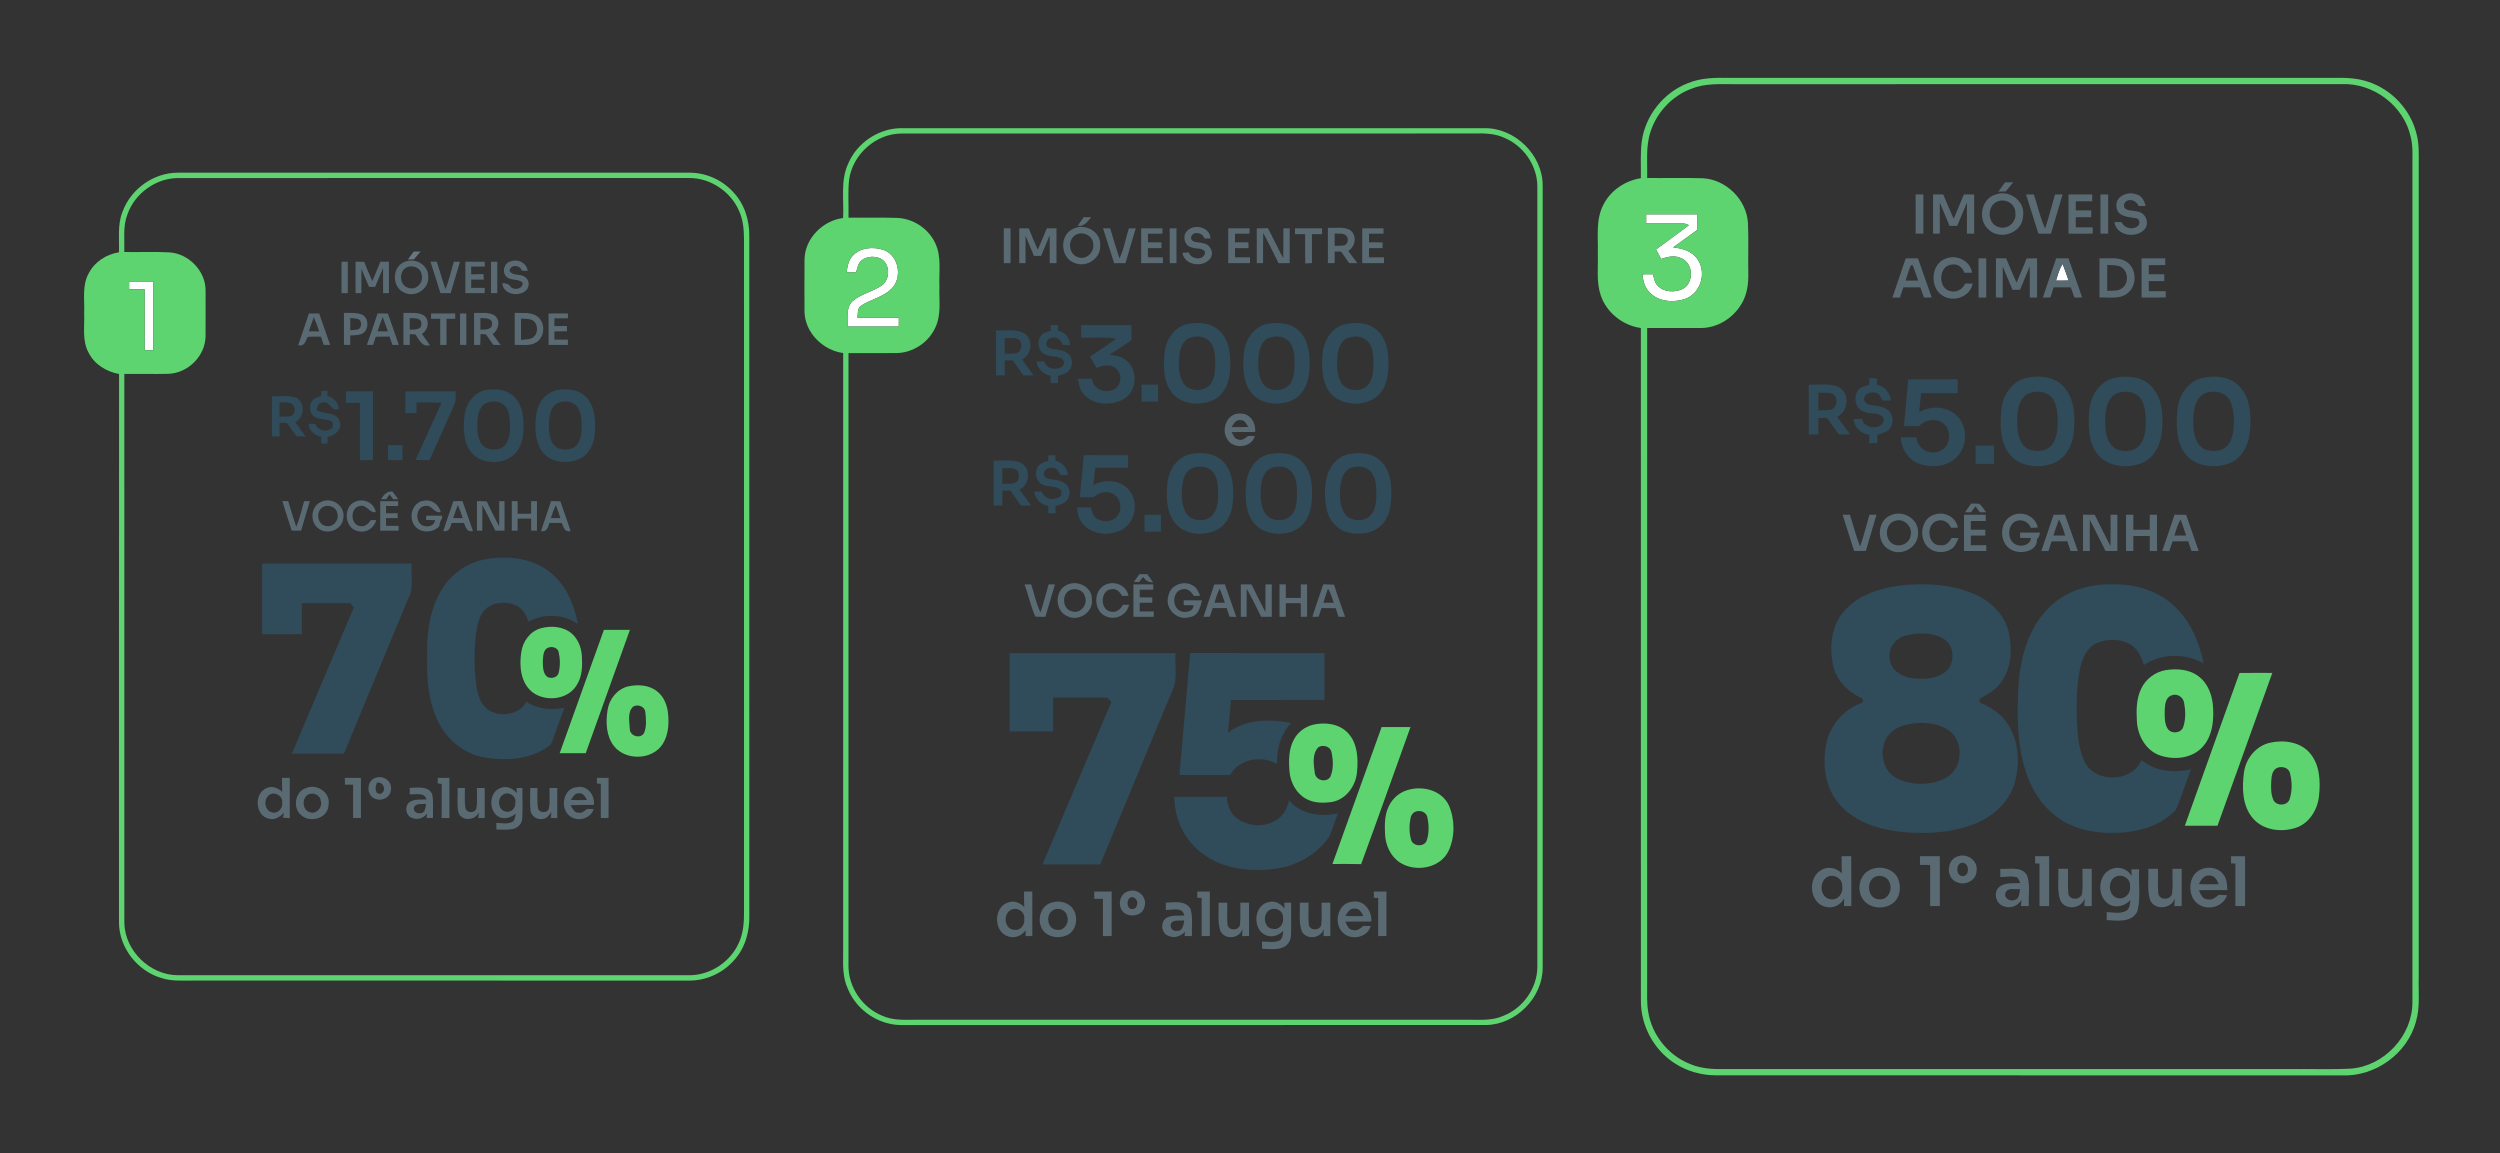 <svg xmlns="http://www.w3.org/2000/svg" width="1292pt" height="596pt" viewBox="0 0 1292 596"><rect x="0" y="0" width="1292" height="596" fill="#333333" stroke="none"/><g id="#ffffffff"><path fill="#ffffff" opacity="1.00" d=" M 850.75 110.75 C 859.58 110.74 868.42 110.74 877.25 110.75 C 877.24 113.41 877.24 116.08 877.23 118.74 C 873.04 121.77 868.88 124.86 864.65 127.85 C 869.53 128.33 874.90 129.91 877.56 134.39 C 881.93 141.17 878.90 151.32 871.33 154.30 C 864.85 156.69 856.23 156.02 851.74 150.21 C 849.75 147.84 849.11 144.75 848.79 141.76 C 850.59 141.75 852.39 141.75 854.21 141.75 C 854.80 143.70 855.04 145.93 856.53 147.46 C 859.71 151.05 865.35 151.30 869.50 149.39 C 875.40 146.43 875.28 136.58 869.36 133.69 C 865.95 131.72 861.97 132.59 858.49 133.84 C 857.59 132.20 856.71 130.57 855.82 128.93 C 861.47 124.72 867.23 120.65 872.84 116.38 C 871.67 115.77 870.40 115.36 869.07 115.47 C 862.96 115.50 856.86 115.52 850.75 115.50 C 850.74 113.91 850.74 112.33 850.75 110.75 Z"></path><path fill="#ffffff" opacity="1.00" d=" M 440.45 132.43 C 444.40 127.78 451.46 127.33 456.89 129.26 C 464.68 132.23 466.53 143.94 460.48 149.46 C 456.14 153.66 449.89 154.71 444.98 158.01 C 442.89 159.33 443.49 162.16 443.10 164.24 C 450.23 164.25 457.36 164.25 464.50 164.24 C 464.48 165.75 464.48 167.25 464.48 168.77 C 455.65 168.74 446.82 168.75 437.99 168.76 C 438.22 164.37 437.04 158.97 440.62 155.60 C 444.99 151.85 450.94 150.80 455.64 147.55 C 460.12 144.45 460.14 136.49 455.28 133.74 C 452.22 132.21 448.21 132.35 445.43 134.42 C 443.41 135.90 443.10 138.55 442.43 140.79 C 440.80 140.76 439.17 140.74 437.55 140.72 C 437.94 137.81 438.40 134.70 440.45 132.43 Z"></path><path fill="#ffffff" opacity="1.00" d=" M 1062.55 145.01 C 1063.52 142.09 1064.18 138.99 1065.98 136.43 C 1067.10 139.25 1068.06 142.12 1069.06 144.99 C 1066.88 144.99 1064.70 145.00 1062.55 145.01 Z"></path><path fill="#ffffff" opacity="1.00" d=" M 66.75 145.51 C 70.92 145.50 75.08 145.49 79.25 145.51 C 79.26 157.34 79.25 169.17 79.25 181.00 C 77.75 180.99 76.25 180.99 74.75 181.00 C 74.74 170.50 74.76 160.00 74.74 149.50 C 72.08 149.50 69.41 149.50 66.75 149.50 C 66.75 148.50 66.75 146.50 66.75 145.51 Z"></path></g><g id="#5dd46fff"><path fill="#5dd46f" opacity="1.00" d=" M 872.10 43.07 C 879.00 40.11 886.63 40.12 894.00 40.25 C 997.99 40.25 1101.99 40.26 1205.98 40.24 C 1211.99 40.11 1218.12 40.29 1223.86 42.26 C 1235.98 46.20 1245.73 56.60 1248.81 68.97 C 1250.37 74.53 1249.98 80.34 1250.00 86.05 C 1250.00 225.70 1250.00 365.35 1250.00 505.00 C 1249.77 512.62 1250.81 520.43 1248.59 527.86 C 1244.17 544.67 1227.24 556.65 1209.96 555.76 C 1102.30 555.73 994.64 555.76 886.99 555.74 C 879.41 555.74 871.82 553.66 865.47 549.49 C 854.61 542.55 847.86 529.86 848.01 516.99 C 847.98 401.17 848.01 285.35 848.00 169.52 C 838.69 168.21 830.32 161.65 827.28 152.69 C 824.90 145.73 825.99 138.24 825.75 131.02 C 826.01 122.60 824.55 113.54 828.65 105.77 C 832.37 98.37 839.88 93.37 847.99 92.09 C 848.13 85.69 847.62 79.25 848.49 72.88 C 850.36 59.69 859.69 47.91 872.10 43.07 M 874.04 45.89 C 864.13 49.57 856.24 58.01 853.00 68.05 C 850.42 75.77 851.46 84.01 851.25 91.99 C 860.84 92.10 870.44 91.82 880.03 92.12 C 892.03 92.77 902.52 103.08 903.34 115.08 C 903.74 123.70 903.36 132.34 903.52 140.97 C 903.69 146.50 902.93 152.24 900.02 157.04 C 895.72 164.36 887.59 169.53 879.00 169.51 C 869.75 169.51 860.50 169.49 851.26 169.50 C 851.24 282.66 851.26 395.82 851.25 508.98 C 851.28 513.65 851.00 518.37 851.81 523.00 C 853.71 534.86 862.16 545.41 873.33 549.83 C 879.19 552.38 885.70 552.62 892.00 552.51 C 988.99 552.48 1085.98 552.51 1182.98 552.50 C 1193.62 552.35 1204.29 552.81 1214.93 552.26 C 1232.17 550.95 1246.77 535.30 1246.74 518.00 C 1246.76 373.67 1246.74 229.34 1246.75 85.01 C 1246.72 80.34 1247.04 75.59 1245.91 71.01 C 1242.51 54.78 1226.57 42.71 1210.05 43.49 C 1105.37 43.51 1000.69 43.49 896.00 43.50 C 888.65 43.50 880.99 43.02 874.04 45.89 M 850.75 110.75 C 850.74 112.33 850.74 113.91 850.75 115.50 C 856.86 115.52 862.96 115.50 869.07 115.47 C 870.40 115.36 871.67 115.77 872.84 116.38 C 867.23 120.65 861.47 124.72 855.82 128.93 C 856.71 130.57 857.59 132.20 858.49 133.84 C 861.97 132.59 865.95 131.72 869.36 133.69 C 875.28 136.58 875.40 146.43 869.50 149.39 C 865.35 151.30 859.71 151.05 856.53 147.46 C 855.04 145.93 854.80 143.70 854.21 141.75 C 852.39 141.75 850.59 141.75 848.79 141.76 C 849.11 144.75 849.75 147.84 851.74 150.21 C 856.23 156.02 864.85 156.69 871.33 154.30 C 878.90 151.32 881.93 141.17 877.56 134.39 C 874.90 129.91 869.53 128.33 864.65 127.85 C 868.88 124.86 873.04 121.77 877.23 118.74 C 877.24 116.08 877.24 113.41 877.25 110.75 C 868.42 110.74 859.58 110.74 850.75 110.75 Z"></path><path fill="#5dd46f" opacity="1.00" d=" M 438.42 84.39 C 442.90 73.98 453.63 66.62 464.97 66.26 C 565.66 66.23 666.36 66.27 767.05 66.24 C 782.93 65.96 797.33 80.09 797.26 95.99 C 797.25 230.67 797.25 365.36 797.26 500.04 C 797.29 515.57 783.55 529.46 768.05 529.73 C 669.37 529.77 570.69 529.73 472.00 529.75 C 467.70 529.72 463.31 530.07 459.11 528.91 C 449.76 526.68 441.70 519.78 438.10 510.86 C 435.53 505.26 435.64 498.99 435.74 492.97 C 435.76 389.46 435.73 285.96 435.76 182.45 C 425.20 181.05 415.98 171.87 415.76 161.03 C 415.74 152.00 415.71 142.97 415.78 133.94 C 416.03 123.14 425.21 114.03 435.72 112.65 C 436.22 103.24 434.23 93.23 438.42 84.39 M 438.80 93.04 C 438.12 99.50 438.67 106.01 438.50 112.50 C 446.75 112.58 455.01 112.35 463.25 112.60 C 471.71 112.78 479.81 118.01 483.35 125.71 C 486.70 132.65 485.16 140.56 485.50 147.98 C 485.21 155.10 486.61 162.70 483.34 169.34 C 479.84 177.11 471.64 182.41 463.13 182.47 C 454.92 182.56 446.71 182.46 438.50 182.50 C 438.49 288.01 438.51 393.51 438.49 499.01 C 438.41 510.18 445.71 520.84 456.06 524.98 C 461.70 527.52 468.00 526.99 474.03 527.00 C 569.34 527.00 664.65 527.00 759.96 527.00 C 765.65 527.05 771.61 527.39 776.93 524.98 C 787.01 521.04 794.31 510.85 794.50 500.00 C 794.50 365.32 794.50 230.64 794.50 95.96 C 794.29 85.36 787.33 75.40 777.60 71.29 C 772.42 68.80 766.57 68.88 760.97 68.99 C 662.63 69.01 564.30 68.99 465.96 69.01 C 452.64 68.96 440.50 79.88 438.80 93.04 M 440.45 132.43 C 438.40 134.70 437.94 137.81 437.55 140.72 C 439.17 140.74 440.80 140.76 442.43 140.79 C 443.10 138.55 443.41 135.90 445.43 134.42 C 448.21 132.35 452.22 132.21 455.28 133.74 C 460.14 136.49 460.12 144.45 455.64 147.55 C 450.94 150.80 444.99 151.85 440.62 155.60 C 437.04 158.97 438.22 164.37 437.99 168.76 C 446.82 168.75 455.65 168.74 464.48 168.77 C 464.48 167.25 464.48 165.75 464.50 164.24 C 457.36 164.25 450.23 164.25 443.10 164.24 C 443.49 162.16 442.89 159.33 444.98 158.01 C 449.89 154.71 456.14 153.66 460.48 149.46 C 466.53 143.94 464.68 132.23 456.89 129.26 C 451.46 127.33 444.40 127.78 440.45 132.43 Z"></path><path fill="#5dd46f" opacity="1.00" d=" M 63.29 109.52 C 67.52 97.74 79.42 89.18 91.98 89.25 C 179.99 89.25 267.99 89.26 356.00 89.24 C 364.58 89.14 373.09 92.85 378.86 99.20 C 384.69 105.24 387.37 113.76 387.23 122.06 C 387.28 239.03 387.24 356.00 387.25 472.97 C 387.48 481.34 385.11 490.03 379.34 496.28 C 373.54 502.93 364.82 506.87 356.00 506.76 C 270.66 506.73 185.33 506.76 99.99 506.75 C 94.53 506.69 88.92 507.22 83.63 505.51 C 71.22 502.00 61.64 489.98 61.50 477.01 C 61.52 382.44 61.45 287.86 61.54 193.29 C 55.04 192.10 48.81 188.34 45.81 182.30 C 42.34 176.08 43.78 168.75 43.50 161.97 C 43.80 154.99 42.27 147.39 45.97 141.03 C 49.04 135.19 55.06 131.41 61.49 130.37 C 61.71 123.42 60.63 116.16 63.29 109.52 M 65.87 110.75 C 63.43 116.96 64.44 123.74 64.25 130.24 C 71.97 130.37 79.69 130.03 87.40 130.41 C 97.40 130.97 106.22 139.93 106.25 150.01 C 106.25 158.01 106.29 166.02 106.23 174.02 C 105.98 184.08 97.05 192.89 87.02 193.19 C 79.43 193.38 71.84 193.18 64.25 193.25 C 64.26 287.85 64.24 382.45 64.26 477.04 C 64.58 491.45 77.58 503.99 91.97 503.99 C 179.99 504.02 268.02 503.99 356.05 504.00 C 366.78 504.10 377.12 497.41 381.62 487.71 C 384.35 482.23 384.56 475.97 384.51 469.97 C 384.48 354.31 384.52 238.65 384.49 122.99 C 384.45 118.22 383.94 113.35 381.94 108.97 C 377.58 98.90 366.99 91.86 355.99 92.00 C 267.99 92.01 179.99 91.98 91.99 92.01 C 80.51 92.08 69.68 99.95 65.87 110.75 M 66.75 145.51 C 66.75 146.50 66.75 148.50 66.75 149.50 C 69.41 149.50 72.08 149.50 74.74 149.50 C 74.76 160.00 74.74 170.50 74.75 181.00 C 76.25 180.99 77.75 180.99 79.25 181.00 C 79.25 169.17 79.26 157.34 79.25 145.51 C 75.08 145.49 70.92 145.50 66.75 145.51 Z"></path><path fill="#5dd46f" opacity="1.00" d=" M 279.42 324.72 C 284.79 323.21 291.16 323.69 295.53 327.45 C 298.77 330.33 300.45 334.67 300.71 338.94 C 301.00 344.06 300.96 349.57 298.07 354.03 C 293.56 361.64 282.07 362.89 275.25 357.80 C 269.08 353.02 268.27 344.30 269.39 337.11 C 270.15 331.55 273.87 326.29 279.42 324.72 M 282.37 335.24 C 280.48 336.93 280.73 339.79 280.52 342.10 C 280.63 344.80 280.54 348.24 283.05 349.95 C 285.14 350.81 287.96 350.18 288.69 347.82 C 289.57 344.33 289.53 340.57 288.73 337.07 C 288.18 334.28 284.36 333.68 282.37 335.24 Z"></path><path fill="#5dd46f" opacity="1.00" d=" M 312.10 325.50 C 316.58 325.50 321.06 325.50 325.55 325.50 C 317.95 346.75 310.30 367.99 302.70 389.24 C 298.21 389.25 293.73 389.25 289.24 389.25 C 296.84 367.99 304.51 346.76 312.10 325.50 Z"></path><path fill="#5dd46f" opacity="1.00" d=" M 1119.32 346.30 C 1125.11 345.44 1131.59 345.86 1136.36 349.65 C 1141.33 353.44 1143.51 359.87 1143.73 365.94 C 1144.11 372.74 1143.31 380.20 1138.68 385.56 C 1133.22 392.06 1123.41 393.05 1115.82 390.23 C 1108.84 387.57 1104.83 380.19 1104.36 373.02 C 1104.02 367.23 1103.99 361.11 1106.62 355.79 C 1109.00 350.82 1113.89 347.20 1119.32 346.30 M 1122.25 359.37 C 1119.09 360.47 1118.86 364.22 1118.73 367.04 C 1118.72 370.24 1118.50 373.80 1120.25 376.63 C 1122.22 379.50 1127.32 378.99 1128.35 375.55 C 1129.65 371.55 1129.50 367.17 1128.72 363.08 C 1128.28 360.17 1124.99 358.19 1122.25 359.37 Z"></path><path fill="#5dd46f" opacity="1.00" d=" M 1157.38 347.79 C 1163.03 347.72 1168.68 347.75 1174.34 347.76 C 1164.93 374.10 1155.47 400.43 1146.00 426.75 C 1140.37 426.75 1134.74 426.75 1129.12 426.75 C 1138.45 400.40 1148.01 374.13 1157.38 347.79 Z"></path><path fill="#5dd46f" opacity="1.00" d=" M 324.47 354.75 C 329.52 353.65 335.39 353.88 339.57 357.28 C 343.18 360.07 344.91 364.63 345.29 369.06 C 345.78 374.28 345.37 379.91 342.52 384.45 C 337.25 392.86 323.41 393.29 317.32 385.61 C 313.25 380.41 312.98 373.23 313.99 366.96 C 314.80 361.32 318.87 356.21 324.47 354.75 M 327.25 365.15 C 324.08 368.04 325.34 373.08 325.49 376.89 C 325.64 380.49 331.06 381.99 332.86 378.83 C 334.25 375.48 333.87 371.66 333.52 368.15 C 333.37 365.16 329.68 363.73 327.25 365.15 Z"></path><path fill="#5dd46f" opacity="1.00" d=" M 678.36 374.59 C 684.70 373.06 692.30 373.94 696.84 379.06 C 701.65 384.41 701.95 392.14 701.31 398.94 C 700.73 406.01 695.79 413.02 688.57 414.41 C 684.09 415.10 679.20 415.13 675.13 412.90 C 669.98 410.17 666.98 404.55 666.42 398.88 C 665.97 393.19 665.91 387.07 668.81 381.95 C 670.80 378.31 674.38 375.67 678.36 374.59 M 681.32 386.19 C 677.98 389.59 678.89 395.28 679.51 399.62 C 680.03 403.32 685.35 404.63 687.47 401.56 C 689.26 397.59 689.02 392.92 688.12 388.74 C 687.59 385.75 683.71 384.64 681.32 386.19 Z"></path><path fill="#5dd46f" opacity="1.00" d=" M 714.02 375.75 C 718.99 375.75 723.97 375.75 728.95 375.74 C 720.43 399.35 712.11 423.03 703.44 446.58 C 698.49 446.44 693.54 446.50 688.60 446.51 C 697.12 422.94 705.52 399.33 714.02 375.75 Z"></path><path fill="#5dd46f" opacity="1.00" d=" M 1173.43 383.78 C 1180.48 382.27 1188.86 383.44 1193.76 389.21 C 1198.88 395.20 1199.25 403.65 1198.50 411.12 C 1197.84 418.17 1193.64 425.33 1186.71 427.74 C 1178.92 430.38 1168.99 429.11 1163.75 422.24 C 1158.70 415.74 1158.68 406.95 1159.68 399.16 C 1160.68 391.89 1166.07 385.26 1173.43 383.78 M 1176.35 397.08 C 1174.04 398.57 1173.93 401.57 1173.75 404.03 C 1173.65 407.07 1173.56 410.27 1174.78 413.14 C 1176.05 416.64 1181.93 416.68 1183.21 413.17 C 1184.72 408.77 1184.59 403.82 1183.40 399.36 C 1182.54 396.44 1178.75 395.73 1176.35 397.08 Z"></path><path fill="#5dd46f" opacity="1.00" d=" M 726.42 408.63 C 734.40 405.69 744.95 408.05 748.79 416.25 C 751.94 423.54 751.99 432.42 748.67 439.66 C 744.33 448.80 731.50 450.98 723.41 445.71 C 718.56 442.53 716.03 436.72 715.78 431.07 C 715.60 426.49 715.51 421.70 717.39 417.42 C 719.04 413.43 722.33 410.10 726.42 408.63 M 731.36 419.54 C 729.99 420.16 729.12 421.53 728.93 422.99 C 728.24 426.58 728.23 430.38 729.25 433.91 C 730.09 437.53 736.06 437.89 737.31 434.40 C 738.65 430.45 738.50 426.07 737.58 422.05 C 736.85 419.46 733.67 418.53 731.36 419.54 Z"></path></g><g id="#5a6a73ff"><path fill="#5a6a73" opacity="1.00" d=" M 1036.24 94.22 C 1037.63 94.23 1039.02 94.23 1040.43 94.24 C 1039.12 95.80 1037.81 97.36 1036.52 98.94 C 1035.25 98.96 1034.00 98.98 1032.76 99.00 C 1033.91 97.41 1035.07 95.82 1036.24 94.22 Z"></path><path fill="#5a6a73" opacity="1.00" d=" M 1014.92 100.51 C 1016.69 100.51 1018.46 100.50 1020.25 100.50 C 1020.24 107.25 1020.25 114.00 1020.25 120.75 C 1019.31 120.75 1017.44 120.75 1016.50 120.75 C 1016.49 115.39 1016.49 110.04 1016.51 104.68 C 1014.81 108.69 1013.13 112.71 1011.46 116.74 C 1010.14 116.74 1008.83 116.73 1007.53 116.73 C 1005.86 112.70 1004.16 108.69 1002.48 104.67 C 1002.51 110.03 1002.50 115.39 1002.50 120.75 C 1001.63 120.75 999.88 120.75 999.00 120.75 C 999.00 114.00 998.99 107.25 999.00 100.50 C 1000.74 100.50 1002.49 100.49 1004.26 100.49 C 1006.06 104.69 1007.78 108.93 1009.64 113.10 C 1011.46 108.93 1013.18 104.71 1014.92 100.51 Z"></path><path fill="#5a6a73" opacity="1.00" d=" M 1031.37 100.53 C 1038.50 97.78 1046.98 104.19 1045.48 111.91 C 1045.14 120.24 1034.05 124.27 1028.03 118.93 C 1021.83 114.08 1023.59 102.69 1031.37 100.53 M 1032.24 104.13 C 1026.71 106.30 1026.99 115.60 1032.75 117.30 C 1037.30 119.05 1042.33 114.83 1041.54 110.03 C 1041.66 105.33 1036.38 102.38 1032.24 104.13 Z"></path><path fill="#5a6a73" opacity="1.00" d=" M 1093.81 107.01 C 1092.93 101.58 1099.45 98.74 1103.88 100.40 C 1106.80 100.98 1108.20 103.79 1108.88 106.42 C 1107.97 106.43 1106.16 106.45 1105.25 106.46 C 1104.14 103.44 1099.67 102.02 1097.87 105.12 C 1096.59 109.43 1102.18 108.58 1104.74 109.36 C 1108.87 109.93 1111.01 115.19 1108.36 118.46 C 1104.05 123.37 1093.74 122.00 1092.74 114.79 C 1093.95 114.77 1095.18 114.76 1096.42 114.76 C 1097.80 118.00 1102.23 119.07 1104.89 116.77 C 1106.31 115.50 1105.69 112.77 1103.62 112.74 C 1099.87 112.15 1094.27 111.92 1093.81 107.01 Z"></path><path fill="#5a6a73" opacity="1.00" d=" M 990.00 100.50 C 991.32 100.50 992.65 100.50 994.00 100.50 C 994.00 107.25 994.00 114.00 993.99 120.76 C 992.65 120.75 991.32 120.75 990.00 120.75 C 989.99 114.00 990.00 107.25 990.00 100.50 Z"></path><path fill="#5a6a73" opacity="1.00" d=" M 1047.06 100.50 C 1048.07 100.50 1050.09 100.50 1051.10 100.50 C 1053.08 106.36 1054.30 112.49 1056.91 118.12 C 1058.88 112.33 1060.30 106.36 1062.03 100.49 C 1063.01 100.49 1064.95 100.49 1065.93 100.49 C 1063.98 107.26 1061.94 114.00 1059.95 120.76 C 1057.77 120.75 1055.61 120.74 1053.45 120.74 C 1051.34 113.99 1049.18 107.25 1047.06 100.50 Z"></path><path fill="#5a6a73" opacity="1.00" d=" M 1069.00 100.50 C 1073.08 100.49 1077.16 100.49 1081.25 100.50 C 1081.25 101.38 1081.25 103.12 1081.25 104.00 C 1078.41 104.00 1075.58 104.00 1072.75 104.00 C 1072.74 105.58 1072.74 107.16 1072.75 108.75 C 1075.41 108.75 1078.07 108.75 1080.75 108.75 C 1080.73 109.92 1080.73 111.08 1080.74 112.25 C 1078.07 112.25 1075.41 112.25 1072.75 112.25 C 1072.74 114.00 1072.74 115.75 1072.75 117.49 C 1075.66 117.50 1078.57 117.50 1081.50 117.50 C 1081.48 118.58 1081.49 119.66 1081.51 120.74 C 1077.34 120.75 1073.17 120.75 1069.00 120.75 C 1068.99 114.00 1069.00 107.25 1069.00 100.50 Z"></path><path fill="#5a6a73" opacity="1.00" d=" M 1085.50 100.50 C 1086.50 100.50 1088.50 100.50 1089.50 100.50 C 1089.50 107.25 1089.50 114.00 1089.50 120.74 C 1088.50 120.75 1086.51 120.77 1085.52 120.77 C 1085.47 114.02 1085.50 107.26 1085.50 100.50 Z"></path><path fill="#5a6a73" opacity="1.00" d=" M 560.04 112.24 C 561.33 112.24 562.62 112.25 563.92 112.26 C 562.05 114.42 560.27 117.26 556.94 116.69 C 557.95 115.19 559.00 113.71 560.04 112.24 Z"></path><path fill="#5a6a73" opacity="1.00" d=" M 612.97 119.94 C 616.28 115.30 625.35 116.98 625.57 123.20 C 624.79 123.21 623.23 123.23 622.45 123.24 C 621.60 119.91 615.85 119.16 615.49 123.08 C 616.16 125.79 619.56 124.91 621.62 125.70 C 625.25 126.04 627.68 130.41 625.50 133.53 C 621.85 138.52 612.15 137.25 611.09 130.66 C 611.91 130.61 613.57 130.50 614.40 130.45 C 615.49 134.34 622.65 134.79 622.80 130.30 C 621.63 127.81 618.23 128.82 616.06 127.91 C 612.51 127.35 610.97 122.75 612.97 119.94 Z"></path><path fill="#5a6a73" opacity="1.00" d=" M 686.26 117.76 C 689.95 117.93 693.94 117.07 697.41 118.72 C 701.48 121.09 700.65 127.49 696.78 129.68 C 698.35 131.78 699.90 133.91 701.49 136.01 C 700.07 136.00 698.66 135.99 697.26 135.98 C 695.86 133.99 694.46 131.99 693.08 129.99 C 692.24 130.00 690.58 130.00 689.75 130.01 C 689.75 132.00 689.74 134.00 689.75 136.00 C 688.58 135.99 687.41 136.00 686.25 136.00 C 686.25 129.92 686.24 123.84 686.26 117.76 M 689.76 120.65 C 689.74 122.79 689.75 124.94 689.75 127.08 C 691.41 127.02 693.10 127.05 694.77 126.80 C 696.48 126.06 697.09 123.73 696.06 122.19 C 694.67 120.09 691.84 121.00 689.76 120.65 Z"></path><path fill="#5a6a73" opacity="1.00" d=" M 518.75 118.00 C 519.63 118.00 521.37 118.00 522.25 118.00 C 522.25 124.00 522.25 130.00 522.25 136.00 C 521.37 136.00 519.63 136.00 518.75 136.00 C 518.75 130.00 518.75 124.00 518.75 118.00 Z"></path><path fill="#5a6a73" opacity="1.00" d=" M 526.75 117.99 C 528.38 118.00 530.02 118.02 531.66 118.04 C 533.15 121.76 534.70 125.45 536.34 129.10 C 537.92 125.41 539.46 121.70 541.02 118.00 C 542.67 118.00 544.33 118.00 546.00 118.00 C 546.00 124.00 546.00 130.00 546.00 136.00 C 545.12 136.00 543.37 136.00 542.50 136.00 C 542.49 131.20 542.51 126.39 542.46 121.59 C 540.97 125.13 539.50 128.69 538.04 132.25 C 536.80 132.24 535.57 132.24 534.34 132.24 C 532.93 128.75 531.47 125.29 530.00 121.82 C 530.00 126.55 530.00 131.28 530.00 136.00 C 529.19 136.00 527.56 136.00 526.75 136.00 C 526.75 129.99 526.75 123.99 526.75 117.99 Z"></path><path fill="#5a6a73" opacity="1.00" d=" M 554.41 118.36 C 560.47 115.02 569.23 119.69 568.56 126.96 C 568.96 133.77 561.15 138.56 555.12 135.81 C 547.94 133.14 547.44 121.56 554.41 118.36 M 556.26 121.20 C 551.55 123.45 552.05 131.42 557.09 132.92 C 561.29 134.61 565.80 130.28 564.97 126.01 C 564.74 121.83 559.89 119.45 556.26 121.20 Z"></path><path fill="#5a6a73" opacity="1.00" d=" M 570.05 117.99 C 571.27 118.00 572.50 118.01 573.74 118.02 C 575.31 123.20 576.81 128.41 578.54 133.54 C 580.98 128.68 581.70 123.19 583.39 118.06 C 584.57 118.03 585.76 118.00 586.96 117.97 C 585.16 123.97 583.39 129.97 581.64 135.97 C 579.69 135.99 577.74 136.00 575.81 136.02 C 573.86 130.02 571.98 124.00 570.05 117.99 Z"></path><path fill="#5a6a73" opacity="1.00" d=" M 589.75 118.00 C 593.42 117.99 597.10 118.00 600.77 118.02 C 600.77 118.70 600.75 120.07 600.74 120.75 C 598.24 120.75 595.74 120.75 593.25 120.75 C 593.24 122.25 593.24 123.75 593.25 125.25 C 595.57 125.25 597.91 125.25 600.24 125.25 C 600.24 126.24 600.23 127.24 600.25 128.24 C 597.91 128.24 595.58 128.25 593.25 128.25 C 593.24 129.83 593.24 131.41 593.24 132.99 C 595.82 133.00 598.41 133.00 601.00 133.00 C 601.00 133.75 601.00 135.25 601.00 136.00 C 597.25 136.00 593.50 136.00 589.75 136.00 C 589.75 130.00 589.75 124.00 589.75 118.00 Z"></path><path fill="#5a6a73" opacity="1.00" d=" M 604.49 118.02 C 605.65 118.01 606.82 118.00 608.00 117.99 C 608.00 123.99 608.00 129.99 608.00 135.99 C 607.13 136.00 605.39 136.01 604.52 136.01 C 604.47 130.02 604.51 124.02 604.49 118.02 Z"></path><path fill="#5a6a73" opacity="1.00" d=" M 634.75 118.00 C 638.42 117.99 642.10 117.99 645.78 118.02 C 645.77 118.70 645.75 120.07 645.74 120.75 C 643.24 120.75 640.74 120.75 638.25 120.75 C 638.24 122.25 638.24 123.76 638.25 125.26 C 640.56 125.25 642.87 125.24 645.19 125.21 C 645.22 126.22 645.24 127.23 645.27 128.25 C 642.92 128.25 640.59 128.25 638.25 128.25 C 638.24 129.83 638.24 131.41 638.24 132.99 C 640.82 133.00 643.41 133.00 646.00 133.00 C 646.00 133.75 646.00 135.25 646.00 136.00 C 642.25 136.00 638.50 136.00 634.75 136.00 C 634.75 130.00 634.75 124.00 634.75 118.00 Z"></path><path fill="#5a6a73" opacity="1.00" d=" M 649.49 118.04 C 651.40 118.00 653.32 117.96 655.25 117.92 C 658.02 123.01 660.38 128.32 663.18 133.41 C 663.30 128.27 663.24 123.13 663.25 118.00 C 664.33 118.00 665.41 118.01 666.51 118.01 C 666.50 124.00 666.49 129.99 666.51 135.98 C 664.59 135.99 662.68 136.01 660.78 136.02 C 658.10 130.82 655.62 125.52 652.84 120.38 C 652.69 125.58 652.76 130.79 652.75 135.99 C 651.94 136.00 650.32 136.00 649.50 136.01 C 649.49 130.02 649.50 124.03 649.49 118.04 Z"></path><path fill="#5a6a73" opacity="1.00" d=" M 669.24 118.01 C 673.91 117.99 678.58 118.00 683.25 118.01 C 683.25 118.75 683.25 120.25 683.25 120.99 C 681.49 121.00 679.74 121.00 678.00 121.00 C 678.00 125.99 678.00 130.97 678.00 135.95 C 677.14 136.00 675.42 136.09 674.56 136.13 C 674.44 131.09 674.51 126.05 674.50 121.01 C 672.73 121.00 670.99 120.99 669.24 120.99 C 669.24 120.24 669.24 118.75 669.24 118.01 Z"></path><path fill="#5a6a73" opacity="1.00" d=" M 704.00 118.00 C 707.66 118.00 711.33 118.00 715.00 118.00 C 715.00 118.69 715.00 120.06 715.00 120.75 C 712.49 120.75 709.99 120.75 707.50 120.75 C 707.50 122.25 707.50 123.74 707.50 125.24 C 709.83 125.25 712.17 125.25 714.52 125.26 C 714.50 126.25 714.49 127.25 714.49 128.25 C 712.16 128.25 709.82 128.25 707.50 128.25 C 707.49 129.83 707.49 131.41 707.50 133.00 C 710.08 133.00 712.66 133.00 715.25 133.00 C 715.25 133.75 715.25 135.25 715.25 136.00 C 711.50 136.00 707.75 136.00 704.00 136.00 C 704.00 130.00 704.00 124.00 704.00 118.00 Z"></path><path fill="#5a6a73" opacity="1.00" d=" M 1005.77 133.56 C 1011.38 131.46 1018.24 134.78 1019.15 140.92 C 1017.84 140.94 1016.54 140.96 1015.25 140.98 C 1014.26 138.40 1011.97 136.17 1008.99 136.71 C 1001.70 136.81 1001.21 149.29 1008.12 150.51 C 1011.26 151.27 1014.34 149.45 1015.59 146.55 C 1016.87 146.53 1018.17 146.52 1019.48 146.51 C 1018.23 153.38 1009.73 156.40 1004.04 152.87 C 997.04 148.71 997.78 136.14 1005.77 133.56 Z"></path><path fill="#5a6a73" opacity="1.00" d=" M 984.89 133.50 C 986.98 133.50 989.08 133.50 991.20 133.49 C 993.59 140.23 995.97 146.98 998.30 153.74 C 996.96 153.74 995.63 153.75 994.32 153.76 C 993.68 152.00 993.04 150.25 992.42 148.50 C 989.49 148.50 986.56 148.50 983.64 148.50 C 983.04 150.25 982.45 152.00 981.87 153.76 C 980.57 153.76 979.28 153.77 978.00 153.77 C 980.28 147.01 982.56 140.25 984.89 133.50 M 987.51 137.16 C 986.39 139.69 985.68 142.38 984.82 145.01 C 986.97 145.00 989.12 144.99 991.29 144.99 C 990.38 142.32 989.57 139.61 988.44 137.03 C 988.21 137.06 987.74 137.13 987.51 137.16 Z"></path><path fill="#5a6a73" opacity="1.00" d=" M 1022.50 133.50 C 1023.50 133.50 1025.50 133.50 1026.50 133.50 C 1026.50 140.25 1026.51 147.00 1026.49 153.75 C 1025.50 153.76 1023.50 153.76 1022.51 153.76 C 1022.49 147.00 1022.49 140.25 1022.50 133.50 Z"></path><path fill="#5a6a73" opacity="1.00" d=" M 1031.50 133.50 C 1033.24 133.50 1035.01 133.50 1036.78 133.51 C 1038.55 137.71 1040.29 141.93 1042.13 146.10 C 1043.93 141.95 1045.69 137.79 1047.34 133.57 C 1049.13 133.54 1050.94 133.50 1052.76 133.48 C 1052.74 140.23 1052.75 146.99 1052.75 153.75 C 1051.49 153.75 1050.24 153.75 1049.01 153.76 C 1048.99 148.40 1049.02 143.04 1048.96 137.68 C 1047.30 141.72 1045.65 145.75 1043.93 149.76 C 1042.63 149.76 1041.34 149.76 1040.06 149.76 C 1038.35 145.74 1036.67 141.71 1035.01 137.67 C 1034.99 143.04 1035.01 148.41 1034.99 153.78 C 1033.81 153.76 1032.64 153.74 1031.49 153.72 C 1031.51 146.98 1031.49 140.24 1031.50 133.50 Z"></path><path fill="#5a6a73" opacity="1.00" d=" M 1062.64 133.49 C 1064.73 133.49 1066.84 133.50 1068.96 133.50 C 1071.32 140.24 1073.74 146.97 1076.05 153.74 C 1074.71 153.75 1073.39 153.75 1072.08 153.76 C 1071.44 152.01 1070.80 150.26 1070.18 148.50 C 1067.22 148.50 1064.27 148.50 1061.33 148.51 C 1060.76 150.25 1060.21 151.99 1059.66 153.73 C 1058.34 153.74 1057.04 153.75 1055.74 153.77 C 1058.05 147.01 1060.31 140.24 1062.64 133.49 M 1062.55 145.01 C 1064.70 145.00 1066.88 144.99 1069.06 144.99 C 1068.06 142.12 1067.10 139.25 1065.98 136.43 C 1064.18 138.99 1063.52 142.09 1062.55 145.01 Z"></path><path fill="#5a6a73" opacity="1.00" d=" M 1085.00 133.51 C 1089.61 133.69 1094.73 132.61 1098.86 135.22 C 1104.58 138.77 1104.57 148.26 1099.00 151.93 C 1094.90 154.81 1089.66 153.49 1085.01 153.74 C 1084.99 147.00 1085.00 140.25 1085.00 133.51 M 1089.00 136.90 C 1088.99 141.38 1088.99 145.85 1089.01 150.33 C 1091.61 150.12 1094.63 150.65 1096.82 148.85 C 1100.48 146.08 1099.84 139.41 1095.52 137.63 C 1093.41 136.95 1091.16 137.05 1089.00 136.90 Z"></path><path fill="#5a6a73" opacity="1.00" d=" M 1106.75 133.50 C 1110.83 133.49 1114.91 133.49 1119.00 133.50 C 1119.00 134.37 1119.00 136.12 1119.00 137.00 C 1116.16 137.00 1113.32 137.00 1110.50 137.01 C 1110.48 138.59 1110.49 140.17 1110.50 141.75 C 1113.16 141.75 1115.82 141.75 1118.50 141.75 C 1118.50 142.63 1118.50 144.37 1118.50 145.24 C 1115.82 145.25 1113.15 145.25 1110.49 145.26 C 1110.48 147.00 1110.49 148.75 1110.51 150.49 C 1113.41 150.50 1116.33 150.50 1119.25 150.50 C 1119.23 151.58 1119.24 152.66 1119.26 153.74 C 1115.09 153.75 1110.93 153.75 1106.78 153.77 C 1106.72 147.01 1106.76 140.26 1106.75 133.50 Z"></path><path fill="#5a6a73" opacity="1.00" d=" M 176.50 135.26 C 177.58 135.25 178.66 135.25 179.74 135.24 C 179.75 140.66 179.76 146.09 179.74 151.51 C 178.66 151.50 177.58 151.50 176.50 151.50 C 176.49 146.08 176.50 140.67 176.50 135.26 Z"></path><path fill="#5a6a73" opacity="1.00" d=" M 183.76 135.21 C 185.24 135.24 186.73 135.28 188.22 135.32 C 189.53 138.68 190.93 142.00 192.42 145.29 C 193.85 141.96 195.23 138.61 196.59 135.26 C 198.06 135.25 199.52 135.24 200.99 135.24 C 201.00 140.66 201.00 146.08 201.00 151.50 C 200.25 151.50 198.75 151.50 198.00 151.50 C 198.00 147.15 198.01 142.79 197.96 138.44 C 196.58 141.71 195.23 145.00 193.87 148.27 C 193.08 148.27 191.50 148.25 190.71 148.24 C 189.40 145.14 188.10 142.04 186.77 138.96 C 186.74 143.14 186.75 147.32 186.75 151.51 C 186.00 151.50 184.50 151.50 183.75 151.50 C 183.75 146.07 183.75 140.64 183.76 135.21 Z"></path><path fill="#5a6a73" opacity="1.00" d=" M 209.24 135.28 C 214.59 133.05 221.51 136.92 221.29 143.00 C 221.88 149.38 214.49 154.06 208.88 151.20 C 202.34 148.44 202.48 137.68 209.24 135.28 M 210.22 138.15 C 205.88 140.16 206.40 147.55 211.07 148.78 C 215.08 150.23 219.00 146.00 217.95 142.07 C 217.58 138.48 213.30 136.70 210.22 138.15 Z"></path><path fill="#5a6a73" opacity="1.00" d=" M 222.47 135.28 C 223.56 135.26 224.64 135.23 225.74 135.20 C 227.26 139.94 228.57 144.75 230.23 149.45 C 232.06 144.84 233.16 139.99 234.53 135.24 C 235.59 135.25 236.65 135.26 237.72 135.27 C 236.09 140.68 234.51 146.10 232.89 151.51 C 231.14 151.51 229.38 151.50 227.63 151.50 C 225.94 146.09 224.24 140.67 222.47 135.28 Z"></path><path fill="#5a6a73" opacity="1.00" d=" M 240.51 135.24 C 243.84 135.25 247.17 135.25 250.51 135.26 C 250.51 135.88 250.51 137.12 250.51 137.74 C 248.17 137.74 245.84 137.75 243.51 137.76 C 243.50 138.76 243.50 140.78 243.50 141.79 C 245.61 141.75 247.73 141.71 249.84 141.64 C 249.90 142.36 250.01 143.79 250.06 144.50 C 247.87 144.50 245.69 144.50 243.51 144.50 C 243.50 145.92 243.50 147.33 243.50 148.75 C 245.83 148.75 248.16 148.75 250.50 148.76 C 250.50 149.44 250.50 150.81 250.50 151.50 C 247.17 151.50 243.83 151.50 240.50 151.50 C 240.49 146.08 240.49 140.66 240.51 135.24 Z"></path><path fill="#5a6a73" opacity="1.00" d=" M 261.83 143.11 C 259.14 140.73 260.53 135.69 264.08 135.04 C 267.83 133.69 272.19 135.87 272.70 139.98 C 271.95 139.96 270.44 139.93 269.68 139.91 C 268.79 136.81 263.74 136.50 263.33 140.03 C 265.13 142.85 269.26 141.24 271.60 143.37 C 273.65 144.93 273.75 148.18 271.95 149.98 C 268.18 153.65 260.13 152.28 259.57 146.39 C 261.30 146.27 262.87 146.70 263.90 148.17 C 265.67 150.28 270.44 149.31 270.09 146.13 C 267.95 143.83 264.12 145.25 261.83 143.11 Z"></path><path fill="#5a6a73" opacity="1.00" d=" M 253.75 135.26 C 254.56 135.25 256.19 135.25 257.00 135.25 C 257.00 140.67 257.00 146.09 257.00 151.51 C 256.19 151.50 254.56 151.50 253.75 151.50 C 253.75 146.08 253.75 140.67 253.75 135.26 Z"></path><path fill="#5a6a73" opacity="1.00" d=" M 154.11 178.40 C 155.99 172.94 157.78 167.46 159.66 162.00 C 161.42 162.00 163.17 162.00 164.93 162.00 C 166.81 167.42 168.71 172.83 170.62 178.23 C 169.78 178.24 168.11 178.24 167.27 178.24 C 166.80 176.82 166.34 175.41 165.88 173.99 C 163.58 173.98 161.28 173.89 158.99 174.10 C 157.87 176.29 157.41 179.26 154.11 178.40 M 159.62 171.22 C 161.40 171.24 163.19 171.25 164.97 171.27 C 164.13 168.79 163.24 166.32 162.21 163.91 C 161.26 166.32 160.43 168.77 159.62 171.22 Z"></path><path fill="#5a6a73" opacity="1.00" d=" M 177.75 161.73 C 180.74 161.80 183.86 161.42 186.74 162.44 C 190.96 163.98 190.89 171.14 186.68 172.66 C 184.86 173.32 182.89 173.21 181.00 173.36 C 181.00 174.99 180.99 176.62 180.99 178.25 C 180.18 178.25 178.56 178.25 177.76 178.24 C 177.75 172.74 177.75 167.24 177.75 161.73 M 181.02 164.34 C 181.00 166.43 181.00 168.53 181.01 170.63 C 182.32 170.57 183.63 170.46 184.93 170.29 C 187.14 169.42 187.25 165.72 185.00 164.83 C 183.68 164.60 182.35 164.44 181.02 164.34 Z"></path><path fill="#5a6a73" opacity="1.00" d=" M 195.13 162.01 C 196.91 162.01 198.69 162.01 200.47 162.02 C 202.30 167.44 204.22 172.84 206.11 178.24 C 205.30 178.24 203.66 178.25 202.84 178.26 C 202.33 176.81 201.80 175.37 201.29 173.93 C 198.92 173.98 196.55 174.00 194.19 174.02 C 193.72 175.42 193.27 176.82 192.81 178.22 C 192.01 178.23 190.42 178.24 189.62 178.24 C 191.56 172.87 193.30 167.42 195.13 162.01 M 195.12 171.22 C 196.90 171.24 198.68 171.25 200.47 171.27 C 199.63 168.79 198.75 166.32 197.82 163.87 C 196.78 166.27 195.92 168.74 195.12 171.22 Z"></path><path fill="#5a6a73" opacity="1.00" d=" M 208.50 161.74 C 212.18 161.93 216.48 160.98 219.61 163.44 C 222.18 166.16 221.11 170.69 218.05 172.59 C 219.46 174.49 220.85 176.42 222.20 178.37 C 218.08 179.54 216.57 175.43 214.67 172.79 C 213.94 172.78 212.49 172.75 211.76 172.73 C 211.75 174.57 211.74 176.41 211.74 178.25 C 210.93 178.25 209.31 178.25 208.50 178.25 C 208.49 172.75 208.49 167.24 208.50 161.74 M 211.75 164.38 C 211.75 166.37 211.75 168.37 211.76 170.37 C 214.04 170.31 218.10 170.57 217.75 167.19 C 217.74 164.06 213.88 164.55 211.75 164.38 Z"></path><path fill="#5a6a73" opacity="1.00" d=" M 222.73 164.72 C 222.74 163.81 222.75 162.91 222.77 162.00 C 226.93 162.00 231.09 162.00 235.25 162.00 C 235.24 162.92 235.24 163.83 235.25 164.75 C 233.75 164.75 232.25 164.75 230.76 164.76 C 230.75 169.25 230.75 173.75 230.75 178.24 C 229.94 178.25 228.32 178.25 227.51 178.26 C 227.50 173.76 227.49 169.26 227.50 164.77 C 225.90 164.75 224.31 164.74 222.73 164.72 Z"></path><path fill="#5a6a73" opacity="1.00" d=" M 237.75 162.00 C 238.56 162.00 240.19 162.00 241.00 162.00 C 241.00 167.41 241.00 172.83 241.00 178.25 C 240.19 178.25 238.57 178.25 237.75 178.24 C 237.75 172.83 237.75 167.42 237.75 162.00 Z"></path><path fill="#5a6a73" opacity="1.00" d=" M 245.00 161.74 C 248.58 161.92 252.63 161.06 255.78 163.17 C 258.78 165.74 257.71 170.66 254.55 172.62 C 255.95 174.50 257.34 176.38 258.73 178.27 C 257.78 178.26 255.89 178.24 254.95 178.23 C 253.68 176.42 252.40 174.62 251.13 172.82 C 250.20 172.74 249.27 172.66 248.35 172.59 C 248.28 174.47 248.26 176.36 248.20 178.25 C 247.40 178.25 245.80 178.25 245.00 178.25 C 245.00 172.75 245.00 167.24 245.00 161.74 M 248.26 164.36 C 248.25 166.37 248.25 168.38 248.26 170.39 C 250.63 170.33 254.68 170.53 254.30 167.01 C 254.01 163.97 250.38 164.65 248.26 164.36 Z"></path><path fill="#5a6a73" opacity="1.00" d=" M 266.00 161.74 C 269.86 161.88 274.20 161.10 277.57 163.45 C 282.04 166.53 281.72 174.22 277.07 176.98 C 273.74 178.99 269.68 178.08 266.00 178.24 C 266.00 172.74 266.00 167.24 266.00 161.74 M 269.26 164.65 C 269.24 168.31 269.24 171.97 269.27 175.64 C 271.09 175.43 273.01 175.53 274.75 174.83 C 278.43 173.10 278.50 166.92 274.72 165.27 C 272.97 164.66 271.08 164.77 269.26 164.65 Z"></path><path fill="#5a6a73" opacity="1.00" d=" M 283.50 162.00 C 286.83 162.00 290.17 162.00 293.50 162.00 C 293.50 162.63 293.51 163.87 293.51 164.49 C 291.17 164.50 288.83 164.50 286.50 164.51 C 286.50 165.51 286.50 167.50 286.50 168.50 C 288.66 168.49 290.82 168.50 292.99 168.49 C 292.99 169.18 293.00 170.55 293.01 171.24 C 290.83 171.24 288.66 171.25 286.50 171.26 C 286.50 172.67 286.50 174.08 286.51 175.50 C 288.84 175.49 291.17 175.50 293.50 175.50 C 293.49 176.42 293.49 177.33 293.49 178.25 C 290.16 178.25 286.83 178.25 283.50 178.25 C 283.49 172.83 283.50 167.42 283.50 162.00 Z"></path><path fill="#5a6a73" opacity="1.00" d=" M 634.14 226.76 C 630.84 221.59 634.41 213.21 641.05 213.73 C 646.11 213.52 649.12 218.67 648.67 223.24 C 644.60 223.26 640.54 223.21 636.48 223.31 C 637.34 224.84 637.99 226.95 640.06 227.16 C 641.97 227.85 643.58 226.36 645.00 225.31 C 645.88 225.31 647.64 225.30 648.51 225.30 C 646.79 231.58 637.08 232.45 634.14 226.76 M 636.54 220.70 C 639.41 220.77 642.29 220.76 645.16 220.66 C 644.11 219.17 643.24 216.84 641.01 217.12 C 638.66 216.74 637.52 219.02 636.54 220.70 Z"></path><path fill="#5a6a73" opacity="1.00" d=" M 196.90 257.98 C 198.30 255.82 199.93 253.65 202.85 254.05 C 203.82 255.37 204.82 256.68 205.81 257.99 C 205.17 258.00 203.88 258.00 203.23 258.01 C 202.58 257.17 201.94 256.34 201.30 255.50 C 200.88 256.12 200.05 257.36 199.63 257.97 C 198.95 257.98 197.58 257.98 196.90 257.98 Z"></path><path fill="#5a6a73" opacity="1.00" d=" M 145.90 259.00 C 146.67 259.00 148.19 259.00 148.95 259.00 C 150.31 263.44 151.58 267.90 153.11 272.29 C 154.92 268.00 155.85 263.43 157.18 259.00 C 157.91 259.00 159.37 259.00 160.10 259.01 C 158.63 264.10 157.11 269.18 155.60 274.26 C 153.98 274.25 152.36 274.24 150.75 274.24 C 149.11 269.17 147.51 264.08 145.90 259.00 Z"></path><path fill="#5a6a73" opacity="1.00" d=" M 166.22 259.25 C 171.84 256.67 178.82 261.84 177.37 268.03 C 176.72 273.79 169.30 276.58 164.76 273.28 C 159.86 269.99 160.53 261.32 166.22 259.25 M 166.35 262.39 C 163.15 264.80 164.11 271.10 168.33 271.80 C 172.11 272.89 175.65 268.57 174.26 265.00 C 173.52 261.57 169.02 260.40 166.35 262.39 Z"></path><path fill="#5a6a73" opacity="1.00" d=" M 183.34 259.39 C 187.71 257.28 193.35 259.68 194.20 264.65 C 190.74 265.31 189.55 260.55 186.07 261.49 C 180.83 262.10 180.91 271.32 186.17 271.89 C 188.57 272.42 190.44 270.70 191.58 268.81 C 192.30 268.80 193.72 268.79 194.43 268.78 C 193.40 272.85 189.31 275.59 185.15 274.51 C 178.16 273.41 177.02 262.21 183.34 259.39 Z"></path><path fill="#5a6a73" opacity="1.00" d=" M 196.50 259.00 C 199.60 258.99 202.70 259.00 205.81 259.03 C 205.78 259.65 205.74 260.89 205.72 261.51 C 203.64 261.50 201.57 261.50 199.50 261.50 C 199.50 262.44 199.50 264.31 199.50 265.24 C 201.50 265.24 203.51 265.25 205.51 265.26 C 205.51 265.88 205.51 267.12 205.51 267.74 C 203.50 267.74 201.50 267.75 199.50 267.76 C 199.50 269.09 199.51 270.42 199.51 271.76 C 201.67 271.75 203.84 271.75 206.00 271.75 C 206.00 272.38 206.00 273.62 206.00 274.25 C 202.83 274.25 199.67 274.25 196.50 274.25 C 196.49 269.16 196.50 264.08 196.50 259.00 Z"></path><path fill="#5a6a73" opacity="1.00" d=" M 214.78 272.28 C 210.70 268.12 212.82 259.49 218.95 258.79 C 222.98 257.91 226.83 260.68 227.76 264.60 C 224.30 265.53 223.29 260.85 219.99 261.47 C 216.01 261.51 214.65 266.67 216.42 269.64 C 218.04 273.00 224.31 272.90 224.87 268.82 C 223.32 268.78 221.77 268.74 220.23 268.72 C 220.23 268.16 220.25 267.05 220.26 266.50 C 222.99 266.50 225.72 266.50 228.46 266.49 C 228.46 266.87 228.47 267.63 228.48 268.01 C 227.42 269.08 227.25 270.57 227.01 271.99 C 223.86 275.29 217.98 275.72 214.78 272.28 Z"></path><path fill="#5a6a73" opacity="1.00" d=" M 234.29 259.01 C 235.86 259.00 237.44 258.99 239.02 258.99 C 240.87 264.12 242.65 269.28 244.43 274.43 C 241.33 275.21 240.65 272.48 239.82 270.25 C 237.69 270.24 235.56 270.25 233.44 270.27 C 232.73 272.49 232.11 275.09 229.09 274.48 C 230.69 269.28 232.63 264.19 234.29 259.01 M 236.59 260.98 C 235.74 263.21 234.96 265.47 234.19 267.73 C 235.84 267.75 237.48 267.76 239.13 267.77 C 238.39 265.47 237.58 263.19 236.59 260.98 Z"></path><path fill="#5a6a73" opacity="1.00" d=" M 246.50 258.94 C 248.18 259.00 249.87 259.06 251.56 259.14 C 253.54 263.53 255.76 267.80 257.97 272.08 C 258.02 267.72 258.00 263.36 258.00 259.00 C 258.69 259.00 260.06 259.00 260.75 259.01 C 260.75 264.09 260.75 269.17 260.74 274.25 C 259.16 274.25 257.58 274.24 256.00 274.24 C 253.76 269.85 251.65 265.38 249.28 261.05 C 249.22 265.45 249.25 269.85 249.25 274.25 C 248.56 274.25 247.19 274.25 246.50 274.25 C 246.49 269.15 246.50 264.05 246.50 258.94 Z"></path><path fill="#5a6a73" opacity="1.00" d=" M 264.50 258.99 C 265.25 259.00 266.76 259.01 267.51 259.02 C 267.50 261.17 267.50 263.33 267.50 265.50 C 269.83 265.49 272.16 265.49 274.50 265.50 C 274.49 263.34 274.49 261.19 274.48 259.03 C 275.24 259.02 276.74 259.00 277.50 258.99 C 277.51 264.07 277.50 269.16 277.50 274.25 C 276.75 274.25 275.25 274.25 274.50 274.25 C 274.50 272.17 274.50 270.09 274.50 268.01 C 272.17 268.00 269.83 268.00 267.50 268.01 C 267.50 270.09 267.49 272.16 267.50 274.25 C 266.75 274.25 265.25 274.25 264.50 274.25 C 264.49 269.16 264.49 264.08 264.50 258.99 Z"></path><path fill="#5a6a73" opacity="1.00" d=" M 279.58 274.47 C 281.22 269.27 283.14 264.16 284.81 258.97 C 286.40 259.00 287.99 259.02 289.59 259.06 C 291.34 264.21 293.22 269.31 294.92 274.48 C 291.87 275.11 291.12 272.53 290.36 270.27 C 288.22 270.25 286.09 270.24 283.96 270.26 C 283.24 272.46 282.60 275.14 279.58 274.47 M 284.70 267.74 C 286.33 267.74 287.98 267.75 289.63 267.76 C 288.89 265.51 288.12 263.27 287.28 261.06 C 286.19 263.19 285.40 265.45 284.70 267.74 Z"></path><path fill="#5a6a73" opacity="1.00" d=" M 1018.64 260.26 C 1019.99 260.25 1021.35 260.19 1022.72 260.34 C 1024.32 261.41 1025.24 263.25 1026.44 264.73 C 1025.64 264.74 1024.03 264.77 1023.23 264.78 C 1022.45 263.75 1021.68 262.71 1020.93 261.68 C 1020.13 262.70 1019.34 263.73 1018.58 264.76 C 1017.81 264.76 1016.29 264.75 1015.53 264.75 C 1016.57 263.25 1017.60 261.76 1018.64 260.26 Z"></path><path fill="#5a6a73" opacity="1.00" d=" M 952.25 266.02 C 953.20 266.02 955.08 266.00 956.02 265.99 C 957.80 271.46 959.12 277.09 961.32 282.42 C 963.20 277.03 964.56 271.48 966.13 266.00 C 967.03 266.00 968.85 266.00 969.76 266.00 C 967.96 272.24 966.06 278.45 964.28 284.70 C 962.25 284.73 960.23 284.74 958.22 284.77 C 956.26 278.51 954.25 272.27 952.25 266.02 Z"></path><path fill="#5a6a73" opacity="1.00" d=" M 977.28 266.23 C 983.42 263.47 991.42 268.07 991.23 275.03 C 991.86 282.47 983.06 287.83 976.64 284.22 C 969.55 280.84 969.79 268.98 977.28 266.23 M 979.20 269.21 C 974.30 270.74 973.79 278.38 978.02 280.98 C 981.45 283.12 986.68 281.16 987.34 276.98 C 988.77 272.25 983.93 267.42 979.20 269.21 Z"></path><path fill="#5a6a73" opacity="1.00" d=" M 994.95 281.03 C 991.74 275.89 993.62 267.40 1000.02 265.86 C 1005.08 264.23 1010.90 267.30 1011.82 272.67 C 1010.63 272.69 1009.46 272.72 1008.30 272.75 C 1007.08 269.92 1004.15 268.15 1001.07 269.15 C 994.99 270.94 996.16 282.38 1002.99 281.79 C 1005.63 282.17 1007.47 280.12 1008.60 278.01 C 1009.78 278.04 1010.98 278.07 1012.19 278.11 C 1011.21 280.05 1010.53 282.35 1008.63 283.61 C 1004.40 286.54 997.63 285.63 994.95 281.03 Z"></path><path fill="#5a6a73" opacity="1.00" d=" M 1015.00 266.00 C 1018.75 266.00 1022.49 266.00 1026.25 266.00 C 1026.25 266.81 1026.25 268.43 1026.24 269.24 C 1023.65 269.24 1021.07 269.25 1018.50 269.25 C 1018.49 270.75 1018.49 272.25 1018.50 273.75 C 1020.99 273.75 1023.49 273.75 1026.00 273.76 C 1026.00 274.50 1026.00 276.00 1026.00 276.75 C 1023.49 276.75 1020.99 276.75 1018.51 276.75 C 1018.49 278.41 1018.49 280.08 1018.50 281.75 C 1021.15 281.75 1023.82 281.75 1026.49 281.75 C 1026.48 282.74 1026.49 283.74 1026.52 284.74 C 1022.67 284.75 1018.84 284.75 1015.01 284.76 C 1014.99 278.50 1015.00 272.25 1015.00 266.00 Z"></path><path fill="#5a6a73" opacity="1.00" d=" M 1039.55 266.57 C 1044.73 263.69 1052.03 266.60 1053.10 272.63 C 1051.91 272.68 1050.73 272.74 1049.57 272.79 C 1048.33 269.60 1044.73 267.96 1041.57 269.43 C 1037.03 271.73 1037.30 280.04 1042.32 281.63 C 1045.15 282.65 1049.34 281.57 1049.58 278.05 C 1047.70 278.01 1045.85 277.99 1044.00 277.99 C 1044.00 277.30 1044.00 275.93 1044.01 275.25 C 1047.41 275.25 1050.82 275.24 1054.23 275.26 C 1054.02 276.53 1053.83 277.84 1052.66 278.59 C 1053.26 284.52 1045.55 286.31 1041.07 284.76 C 1033.25 282.54 1032.46 270.18 1039.55 266.57 Z"></path><path fill="#5a6a73" opacity="1.00" d=" M 1061.29 266.02 C 1063.23 266.00 1065.19 265.98 1067.16 265.95 C 1069.46 272.18 1071.59 278.48 1073.81 284.74 C 1072.55 284.74 1071.30 284.75 1070.07 284.76 C 1069.49 283.08 1068.91 281.41 1068.36 279.74 C 1065.65 279.75 1062.96 279.75 1060.27 279.76 C 1059.71 281.41 1059.18 283.07 1058.65 284.73 C 1057.41 284.74 1056.18 284.75 1054.96 284.76 C 1057.04 278.51 1059.24 272.29 1061.29 266.02 M 1061.21 276.75 C 1063.22 276.75 1065.24 276.75 1067.28 276.75 C 1066.38 273.91 1065.59 271.01 1064.06 268.43 C 1063.02 271.17 1062.14 273.97 1061.21 276.75 Z"></path><path fill="#5a6a73" opacity="1.00" d=" M 1076.50 284.74 C 1076.50 278.49 1076.49 272.23 1076.50 265.98 C 1078.50 265.99 1080.52 266.01 1082.54 266.03 C 1085.23 271.46 1087.89 276.91 1090.71 282.27 C 1090.78 276.85 1090.73 271.42 1090.75 266.00 C 1091.63 266.00 1093.37 266.00 1094.25 266.00 C 1094.25 272.25 1094.25 278.50 1094.25 284.74 C 1092.19 284.75 1090.16 284.75 1088.13 284.76 C 1085.42 279.39 1082.79 273.98 1080.02 268.64 C 1079.97 274.02 1080.01 279.39 1079.99 284.77 C 1078.81 284.75 1077.65 284.74 1076.50 284.74 Z"></path><path fill="#5a6a73" opacity="1.00" d=" M 1098.75 266.00 C 1099.69 266.00 1101.56 266.00 1102.50 266.00 C 1102.49 268.58 1102.49 271.16 1102.50 273.75 C 1105.32 273.75 1108.15 273.75 1110.99 273.76 C 1110.99 271.17 1110.99 268.58 1111.00 266.00 C 1112.24 266.00 1113.49 266.00 1114.75 266.01 C 1114.74 272.25 1114.75 278.50 1114.75 284.75 C 1113.49 284.75 1112.24 284.75 1111.01 284.76 C 1110.99 282.17 1110.99 279.58 1111.00 277.00 C 1108.15 277.00 1105.32 277.00 1102.50 277.01 C 1102.49 279.59 1102.49 282.17 1102.50 284.75 C 1101.56 284.75 1099.69 284.75 1098.75 284.75 C 1098.75 278.50 1098.75 272.25 1098.75 266.00 Z"></path><path fill="#5a6a73" opacity="1.00" d=" M 1117.44 284.71 C 1119.61 278.48 1121.74 272.25 1123.80 265.99 C 1125.78 266.00 1127.78 266.02 1129.79 266.04 C 1131.89 272.30 1134.15 278.51 1136.30 284.75 C 1135.03 284.74 1133.78 284.74 1132.54 284.74 C 1131.97 283.07 1131.41 281.40 1130.86 279.74 C 1128.18 279.75 1125.50 279.75 1122.83 279.75 C 1122.23 281.44 1121.63 283.13 1121.05 284.82 C 1119.83 284.77 1118.63 284.74 1117.44 284.71 M 1123.72 276.75 C 1125.73 276.75 1127.75 276.75 1129.79 276.75 C 1128.85 273.97 1127.97 271.18 1126.95 268.44 C 1125.39 271.01 1124.61 273.92 1123.72 276.75 Z"></path><path fill="#5a6a73" opacity="1.00" d=" M 588.85 296.75 C 590.20 296.75 591.55 296.75 592.91 296.75 C 593.91 298.14 594.92 299.53 595.90 300.94 C 593.67 301.10 591.97 299.90 590.73 298.15 C 590.04 299.03 589.35 299.92 588.68 300.81 C 588.00 300.79 586.65 300.73 585.98 300.71 C 586.93 299.39 587.89 298.07 588.85 296.75 Z"></path><path fill="#5a6a73" opacity="1.00" d=" M 529.48 302.00 C 530.33 302.00 532.05 302.00 532.90 302.00 C 534.54 306.83 535.44 311.94 537.74 316.52 C 539.30 311.73 540.50 306.83 541.94 302.00 C 542.75 302.00 544.37 302.00 545.19 302.00 C 543.55 307.59 541.88 313.17 540.24 318.77 C 538.53 318.76 536.82 318.81 535.12 318.68 C 532.63 313.37 531.52 307.50 529.48 302.00 Z"></path><path fill="#5a6a73" opacity="1.00" d=" M 551.27 302.33 C 556.77 299.42 564.67 303.40 564.29 309.97 C 565.01 316.53 557.30 321.38 551.56 318.43 C 545.07 315.73 544.90 305.27 551.27 302.33 M 552.44 305.27 C 548.49 307.69 549.29 315.00 554.02 315.97 C 558.41 317.43 562.40 312.30 560.70 308.25 C 559.86 304.77 555.32 303.47 552.44 305.27 Z"></path><path fill="#5a6a73" opacity="1.00" d=" M 571.29 302.19 C 576.03 299.89 582.18 302.58 583.19 307.89 C 582.39 307.91 580.79 307.96 579.98 307.98 C 578.79 306.24 577.41 304.19 575.00 304.46 C 568.65 304.22 568.07 315.10 574.05 316.09 C 576.84 316.83 579.14 314.85 580.34 312.53 C 581.13 312.53 582.70 312.53 583.48 312.53 C 582.53 317.65 576.85 320.58 572.06 318.73 C 565.10 316.46 564.62 305.14 571.29 302.19 Z"></path><path fill="#5a6a73" opacity="1.00" d=" M 585.75 302.00 C 589.17 302.00 592.58 302.00 596.00 302.00 C 596.00 302.69 596.00 304.06 596.00 304.75 C 593.66 304.75 591.33 304.75 589.00 304.75 C 588.99 306.08 589.00 307.42 589.01 308.75 C 591.17 308.75 593.33 308.75 595.50 308.75 C 595.50 309.44 595.50 310.81 595.50 311.49 C 593.32 311.49 591.16 311.51 589.00 311.51 C 588.99 313.00 588.99 314.50 589.00 316.00 C 591.41 316.00 593.83 316.00 596.25 316.01 C 596.25 316.69 596.25 318.06 596.25 318.75 C 592.75 318.75 589.25 318.75 585.75 318.75 C 585.75 313.16 585.75 307.58 585.75 302.00 Z"></path><path fill="#5a6a73" opacity="1.00" d=" M 603.81 307.99 C 604.69 302.39 611.79 299.67 616.45 302.59 C 618.52 303.63 619.39 305.86 620.20 307.88 C 619.39 307.91 617.79 307.95 616.99 307.98 C 615.73 305.88 613.67 303.81 610.97 304.55 C 605.79 305.54 605.50 313.89 610.13 315.84 C 612.62 316.86 616.78 316.14 616.81 312.80 C 615.10 312.76 613.43 312.74 611.74 312.73 C 611.74 312.11 611.74 310.88 611.74 310.26 C 614.90 310.25 618.06 310.24 621.22 310.25 C 620.29 313.77 619.28 318.33 614.95 318.89 C 608.49 321.13 601.71 314.49 603.81 307.99 Z"></path><path fill="#5a6a73" opacity="1.00" d=" M 627.55 302.07 C 629.36 302.03 631.18 302.00 633.01 301.98 C 634.98 307.58 636.91 313.21 638.91 318.81 C 637.74 318.77 636.59 318.74 635.43 318.72 C 634.93 317.22 634.44 315.73 633.95 314.24 C 631.53 314.25 629.12 314.25 626.71 314.26 C 626.20 315.74 625.71 317.23 625.22 318.73 C 624.13 318.74 623.04 318.75 621.97 318.77 C 623.76 313.18 625.69 307.64 627.55 302.07 M 627.67 311.49 C 629.46 311.49 631.25 311.50 633.05 311.51 C 632.21 309.06 631.34 306.61 630.36 304.22 C 629.15 306.51 628.37 309.00 627.67 311.49 Z"></path><path fill="#5a6a73" opacity="1.00" d=" M 641.25 302.00 C 643.07 301.99 644.91 302.00 646.75 302.00 C 649.16 306.79 651.51 311.60 653.98 316.36 C 654.02 311.57 653.99 306.78 654.00 302.00 C 654.81 302.00 656.44 302.00 657.25 302.00 C 657.25 307.58 657.25 313.16 657.25 318.75 C 655.41 318.75 653.58 318.75 651.76 318.75 C 649.25 313.94 647.06 308.96 644.30 304.28 C 644.19 309.10 644.26 313.92 644.25 318.74 C 643.50 318.75 642.00 318.75 641.25 318.76 C 641.24 313.17 641.24 307.58 641.25 302.00 Z"></path><path fill="#5a6a73" opacity="1.00" d=" M 661.25 301.99 C 662.33 302.00 663.41 302.01 664.51 302.02 C 664.50 304.34 664.50 306.67 664.50 309.00 C 667.08 309.00 669.66 309.00 672.25 309.00 C 672.24 306.66 672.24 304.33 672.25 302.01 C 673.06 302.00 674.69 302.00 675.50 302.00 C 675.50 307.57 675.49 313.15 675.51 318.73 C 674.42 318.73 673.33 318.75 672.26 318.77 C 672.25 316.43 672.24 314.09 672.24 311.75 C 669.66 311.75 667.08 311.75 664.51 311.75 C 664.50 314.08 664.50 316.41 664.50 318.74 C 663.41 318.74 662.33 318.75 661.25 318.76 C 661.24 313.17 661.25 307.58 661.25 301.99 Z"></path><path fill="#5a6a73" opacity="1.00" d=" M 683.88 301.95 C 685.72 302.02 687.58 302.04 689.44 302.15 C 691.15 307.75 693.24 313.24 695.15 318.78 C 693.98 318.76 692.83 318.74 691.68 318.73 C 691.21 317.26 690.75 315.79 690.31 314.32 C 687.86 314.26 685.41 314.24 682.97 314.23 C 682.46 315.73 681.95 317.23 681.46 318.73 C 680.37 318.74 679.28 318.75 678.21 318.76 C 680.07 313.15 681.93 307.53 683.88 301.95 M 686.31 304.17 C 685.44 306.59 684.67 309.04 683.90 311.50 C 685.69 311.49 687.49 311.49 689.30 311.50 C 688.49 308.98 687.61 306.47 686.31 304.17 Z"></path><path fill="#5a6a73" opacity="1.00" d=" M 145.73 402.00 C 147.07 402.00 148.41 402.00 149.75 402.00 C 149.75 408.94 149.75 415.88 149.75 422.82 C 148.58 422.74 147.41 422.65 146.24 422.57 C 146.38 421.93 146.66 420.66 146.79 420.02 C 144.75 422.06 142.04 424.04 138.97 423.10 C 131.64 421.58 131.16 409.58 138.09 407.15 C 140.89 406.01 143.76 407.33 145.85 409.22 C 145.76 406.81 145.74 404.41 145.73 402.00 M 139.48 410.60 C 136.14 412.49 136.43 418.55 140.25 419.75 C 143.19 420.91 146.28 417.99 145.81 414.97 C 146.42 411.57 142.41 409.00 139.48 410.60 Z"></path><path fill="#5a6a73" opacity="1.00" d=" M 178.23 402.01 C 180.99 402.00 183.75 402.00 186.52 402.02 C 186.49 408.93 186.50 415.83 186.51 422.74 C 185.17 422.74 183.84 422.75 182.50 422.76 C 182.49 417.00 182.50 411.25 182.49 405.50 C 181.08 405.50 179.67 405.50 178.26 405.50 C 178.25 404.33 178.24 403.17 178.23 402.01 Z"></path><path fill="#5a6a73" opacity="1.00" d=" M 193.34 402.30 C 197.26 400.14 202.78 403.32 202.03 407.98 C 202.04 412.22 196.85 414.50 193.38 412.58 C 189.44 410.75 189.44 404.19 193.34 402.30 M 196.91 410.15 C 199.90 408.75 198.27 403.84 194.84 404.46 C 193.80 406.49 193.45 410.81 196.91 410.15 Z"></path><path fill="#5a6a73" opacity="1.00" d=" M 226.29 402.00 C 228.27 402.00 230.26 402.00 232.25 402.00 C 232.25 408.92 232.25 415.83 232.25 422.75 C 231.25 422.75 229.25 422.75 228.25 422.75 C 228.25 416.89 228.23 411.02 228.27 405.16 C 227.74 405.07 226.68 404.90 226.15 404.81 C 226.19 404.11 226.25 402.70 226.29 402.00 Z"></path><path fill="#5a6a73" opacity="1.00" d=" M 308.49 402.00 C 310.49 402.00 312.50 402.00 314.51 402.01 C 314.50 408.92 314.50 415.83 314.50 422.75 C 313.16 422.74 311.83 422.74 310.50 422.75 C 310.50 416.84 310.49 410.94 310.50 405.04 L 308.50 404.96 C 308.49 404.22 308.49 402.74 308.49 402.00 Z"></path><path fill="#5a6a73" opacity="1.00" d=" M 158.24 407.25 C 163.86 404.84 171.00 409.72 169.78 415.99 C 169.72 422.78 160.33 425.55 155.68 421.32 C 151.10 417.61 152.43 408.96 158.24 407.25 M 159.44 410.52 C 155.77 412.23 156.17 418.87 160.26 419.80 C 163.58 420.87 166.78 417.20 165.82 413.99 C 165.59 410.97 162.08 409.31 159.44 410.52 Z"></path><path fill="#5a6a73" opacity="1.00" d=" M 211.77 407.19 C 215.68 407.09 221.37 406.01 223.36 410.44 C 224.17 414.47 223.61 418.65 223.75 422.74 C 222.93 422.75 221.29 422.76 220.47 422.77 C 220.53 422.19 220.65 421.02 220.71 420.43 C 218.98 422.85 215.82 423.88 213.05 422.73 C 209.42 421.70 208.86 415.95 212.17 414.20 C 214.70 412.87 217.69 413.37 220.44 413.11 C 219.27 409.17 214.75 410.78 211.74 410.49 C 211.75 409.66 211.76 408.02 211.77 407.19 M 214.02 417.01 C 212.89 420.14 217.63 421.46 219.26 419.25 C 219.87 418.05 219.94 416.67 220.22 415.39 C 218.19 415.73 215.31 414.94 214.02 417.01 Z"></path><path fill="#5a6a73" opacity="1.00" d=" M 246.48 407.25 C 247.82 407.25 249.16 407.25 250.50 407.25 C 250.50 412.41 250.50 417.57 250.50 422.74 C 249.40 422.74 248.31 422.75 247.21 422.77 C 247.27 422.03 247.38 420.55 247.43 419.81 C 245.57 424.16 238.44 424.61 236.92 419.84 C 236.02 415.72 236.67 411.43 236.51 407.25 C 237.45 407.25 239.32 407.25 240.26 407.25 C 240.31 410.71 239.96 414.21 240.54 417.64 C 241.08 420.30 245.34 420.41 246.13 417.90 C 246.88 414.41 246.39 410.79 246.48 407.25 Z"></path><path fill="#5a6a73" opacity="1.00" d=" M 258.44 422.45 C 252.20 419.88 252.42 408.95 259.09 407.09 C 262.12 405.93 265.12 407.63 267.08 409.89 C 267.06 409.23 267.02 407.90 267.00 407.23 C 267.75 407.23 269.25 407.24 269.99 407.25 C 269.91 412.51 270.19 417.78 269.90 423.04 C 269.77 425.75 267.47 427.99 264.87 428.46 C 262.13 428.97 259.33 428.73 256.57 428.71 C 256.54 427.55 256.51 426.40 256.49 425.26 C 259.20 425.35 262.13 426.05 264.69 424.80 C 266.25 423.98 266.08 421.93 266.65 420.51 C 264.29 422.19 261.36 423.61 258.44 422.45 M 260.39 410.41 C 256.83 412.02 257.13 418.48 261.10 419.36 C 263.76 420.28 266.63 417.80 266.29 415.05 C 267.08 411.76 263.36 408.94 260.39 410.41 Z"></path><path fill="#5a6a73" opacity="1.00" d=" M 274.02 407.24 C 275.26 407.24 276.51 407.25 277.76 407.26 C 277.80 410.83 277.45 414.46 278.10 418.00 C 279.05 420.33 283.00 420.27 283.68 417.79 C 284.34 414.32 283.91 410.75 283.99 407.25 C 285.32 407.24 286.66 407.24 287.99 407.25 C 288.00 412.42 288.00 417.59 287.99 422.77 C 287.16 422.76 285.51 422.75 284.69 422.74 C 284.76 421.96 284.90 420.41 284.97 419.63 C 283.87 421.00 282.91 422.82 281.00 423.14 C 278.02 423.97 274.57 422.10 274.18 418.91 C 273.75 415.04 274.07 411.12 274.02 407.24 Z"></path><path fill="#5a6a73" opacity="1.00" d=" M 294.33 421.63 C 289.23 417.56 291.05 407.43 298.06 406.81 C 303.48 405.62 307.56 410.92 306.92 415.97 C 302.90 416.00 298.88 415.95 294.87 416.12 C 295.84 417.71 296.67 420.08 298.95 420.00 C 300.76 420.39 302.10 419.00 303.42 418.05 C 304.27 418.06 305.99 418.08 306.84 418.09 C 305.28 423.24 298.36 424.95 294.33 421.63 M 295.00 413.41 C 297.78 413.50 300.57 413.51 303.37 413.45 C 302.47 411.77 301.31 409.61 299.03 409.98 C 296.92 409.86 296.01 411.97 295.00 413.41 Z"></path><path fill="#5a6a73" opacity="1.00" d=" M 1011.52 442.68 C 1016.31 440.61 1022.30 444.65 1021.50 450.00 C 1021.44 455.09 1015.40 457.98 1011.09 455.80 C 1005.62 453.68 1005.94 444.48 1011.52 442.68 M 1013.10 446.09 C 1010.47 447.73 1011.22 453.35 1014.87 452.74 C 1018.58 451.81 1017.25 444.52 1013.10 446.09 Z"></path><path fill="#5a6a73" opacity="1.00" d=" M 1153.02 442.49 C 1155.42 442.49 1157.83 442.50 1160.25 442.51 C 1160.24 451.09 1160.25 459.67 1160.25 468.25 C 1158.56 468.24 1156.90 468.24 1155.25 468.25 C 1155.24 460.92 1155.25 453.60 1155.25 446.28 C 1154.68 446.26 1153.55 446.23 1152.99 446.22 C 1152.98 444.97 1152.99 443.72 1153.02 442.49 Z"></path><path fill="#5a6a73" opacity="1.00" d=" M 951.75 442.52 C 953.39 442.49 955.04 442.47 956.70 442.46 C 956.80 451.05 956.72 459.65 956.75 468.24 C 955.48 468.24 954.22 468.24 952.97 468.25 C 953.00 467.26 953.06 465.27 953.09 464.28 C 951.20 467.83 947.07 469.81 943.14 468.56 C 934.94 466.39 934.12 453.32 941.40 449.52 C 944.83 447.56 949.20 448.56 951.84 451.38 C 951.72 448.43 951.73 445.47 951.75 442.52 M 944.30 453.23 C 939.76 455.73 940.63 464.18 946.15 464.76 C 949.92 465.36 952.73 461.47 952.04 457.96 C 952.37 453.99 947.62 451.43 944.30 453.23 Z"></path><path fill="#5a6a73" opacity="1.00" d=" M 992.25 442.50 C 995.66 442.49 999.07 442.49 1002.50 442.50 C 1002.50 451.08 1002.50 459.66 1002.50 468.25 C 1000.82 468.24 999.15 468.24 997.50 468.25 C 997.49 461.17 997.49 454.09 997.50 447.02 C 995.74 447.00 993.98 446.99 992.24 446.99 C 992.23 445.49 992.23 443.99 992.25 442.50 Z"></path><path fill="#5a6a73" opacity="1.00" d=" M 1051.75 442.50 C 1054.16 442.50 1056.57 442.50 1059.00 442.50 C 1059.00 451.08 1059.00 459.66 1059.00 468.25 C 1057.32 468.24 1055.65 468.24 1054.00 468.25 C 1053.99 460.92 1054.00 453.60 1054.00 446.28 C 1053.44 446.26 1052.32 446.23 1051.75 446.21 C 1051.75 445.28 1051.75 443.43 1051.75 442.50 Z"></path><path fill="#5a6a73" opacity="1.00" d=" M 966.42 449.54 C 971.41 447.14 978.54 448.73 980.93 454.07 C 982.47 457.94 982.22 463.00 979.08 466.04 C 974.88 470.08 967.29 469.97 963.39 465.56 C 959.19 460.85 960.53 452.24 966.42 449.54 M 969.16 453.06 C 964.06 455.33 965.10 464.67 971.07 464.76 C 975.52 465.33 978.19 460.04 976.59 456.30 C 975.74 453.17 971.98 451.94 969.16 453.06 Z"></path><path fill="#5a6a73" opacity="1.00" d=" M 1033.75 449.01 C 1038.33 449.32 1044.79 447.51 1047.58 452.35 C 1049.39 457.42 1048.15 462.97 1048.50 468.25 C 1047.48 468.25 1045.45 468.24 1044.43 468.24 C 1044.50 467.47 1044.62 465.93 1044.68 465.15 C 1042.86 467.98 1039.47 469.59 1036.15 468.52 C 1031.88 467.78 1029.91 461.95 1032.81 458.76 C 1035.77 455.79 1040.35 456.66 1044.14 456.39 C 1043.64 455.40 1043.27 454.34 1042.59 453.47 C 1039.74 452.52 1036.67 453.20 1033.76 453.28 C 1033.74 451.85 1033.74 450.43 1033.75 449.01 M 1036.43 461.43 C 1035.43 463.96 1038.61 466.02 1040.89 465.19 C 1043.63 464.76 1043.63 461.61 1043.94 459.48 C 1041.49 459.82 1037.55 458.41 1036.43 461.43 Z"></path><path fill="#5a6a73" opacity="1.00" d=" M 1063.76 449.00 C 1065.41 448.99 1067.08 449.00 1068.76 449.01 C 1068.85 453.31 1068.48 457.63 1068.93 461.92 C 1069.62 465.39 1075.09 465.23 1075.99 461.98 C 1076.57 457.68 1076.12 453.32 1076.24 449.01 C 1077.81 449.00 1079.40 448.99 1081.00 449.00 C 1081.00 455.41 1081.00 461.83 1081.00 468.25 C 1080.05 468.25 1078.15 468.24 1077.20 468.24 C 1077.23 466.88 1077.31 465.54 1077.39 464.19 C 1075.83 469.78 1067.21 470.59 1064.78 465.35 C 1062.97 460.11 1064.01 454.43 1063.76 449.00 Z"></path><path fill="#5a6a73" opacity="1.00" d=" M 1090.40 467.59 C 1083.51 464.05 1083.80 452.04 1091.11 449.14 C 1094.99 447.46 1099.58 449.08 1101.64 452.74 C 1101.55 451.58 1101.48 450.42 1101.44 449.26 C 1102.45 449.26 1104.49 449.25 1105.50 449.25 C 1105.11 456.40 1106.39 463.76 1104.66 470.77 C 1102.07 476.91 1094.15 475.84 1088.75 475.51 C 1088.75 474.47 1088.74 472.39 1088.74 471.35 C 1092.03 471.50 1095.66 472.40 1098.74 470.76 C 1100.80 469.65 1100.57 467.00 1101.12 465.06 C 1098.37 467.92 1094.15 469.50 1090.40 467.59 M 1093.22 453.16 C 1088.75 455.43 1089.73 463.75 1095.02 464.25 C 1098.56 464.71 1101.34 461.33 1100.79 457.94 C 1101.27 454.00 1096.52 451.30 1093.22 453.16 Z"></path><path fill="#5a6a73" opacity="1.00" d=" M 1110.25 449.01 C 1111.91 449.00 1113.57 448.99 1115.25 449.00 C 1115.35 453.29 1114.98 457.60 1115.43 461.88 C 1116.10 465.47 1121.90 465.22 1122.55 461.71 C 1123.03 457.49 1122.64 453.23 1122.75 449.00 C 1124.32 449.00 1125.90 449.00 1127.50 449.00 C 1127.50 455.41 1127.50 461.83 1127.50 468.25 C 1126.55 468.25 1124.64 468.25 1123.68 468.24 C 1123.76 467.26 1123.90 465.29 1123.97 464.30 C 1122.18 469.92 1113.18 470.58 1111.11 464.93 C 1109.56 459.78 1110.48 454.30 1110.25 449.01 Z"></path><path fill="#5a6a73" opacity="1.00" d=" M 1133.23 453.26 C 1136.08 447.48 1145.34 446.72 1149.07 451.99 C 1150.92 454.22 1150.89 457.25 1151.14 459.99 C 1146.23 460.02 1141.32 459.95 1136.42 460.05 C 1137.20 462.16 1138.32 464.88 1141.05 464.79 C 1143.29 465.31 1145.04 463.81 1146.63 462.47 C 1147.72 462.51 1149.89 462.58 1150.97 462.61 C 1149.00 468.43 1141.58 470.77 1136.49 467.54 C 1131.79 464.68 1130.84 457.92 1133.23 453.26 M 1136.42 456.93 C 1139.81 457.03 1143.21 457.02 1146.61 456.94 C 1145.78 454.90 1144.60 452.51 1142.05 452.48 C 1139.16 452.09 1137.37 454.60 1136.42 456.93 Z"></path><path fill="#5a6a73" opacity="1.00" d=" M 583.31 460.56 C 588.08 458.88 593.14 463.80 591.46 468.61 C 590.34 474.13 581.50 474.68 579.37 469.68 C 577.68 466.25 579.38 461.43 583.31 460.56 M 583.49 464.41 C 582.35 465.81 582.47 468.11 583.73 469.42 C 585.30 470.35 587.40 469.56 587.57 467.63 C 588.54 465.23 585.50 462.15 583.49 464.41 Z"></path><path fill="#5a6a73" opacity="1.00" d=" M 529.24 460.75 C 530.30 460.75 532.44 460.75 533.50 460.75 C 533.51 468.41 533.49 476.06 533.51 483.72 C 532.34 483.73 531.18 483.76 530.02 483.79 C 530.03 483.05 530.04 481.57 530.05 480.83 C 527.95 483.54 524.49 485.17 521.09 483.96 C 513.34 481.71 513.36 468.60 521.08 466.35 C 524.09 465.24 527.22 466.58 529.35 468.77 C 529.24 466.10 529.23 463.42 529.24 460.75 M 522.28 470.32 C 518.24 472.49 519.09 480.16 523.99 480.53 C 527.18 481.17 529.84 478.01 529.32 474.96 C 529.96 471.20 525.44 468.38 522.28 470.32 Z"></path><path fill="#5a6a73" opacity="1.00" d=" M 565.50 460.75 C 568.49 460.75 571.49 460.75 574.50 460.75 C 574.51 468.41 574.49 476.07 574.51 483.73 C 573.00 483.74 571.50 483.75 570.01 483.77 C 569.99 477.34 570.01 470.92 569.99 464.50 C 568.49 464.49 566.99 464.49 565.50 464.50 C 565.50 463.56 565.50 461.69 565.50 460.75 Z"></path><path fill="#5a6a73" opacity="1.00" d=" M 618.76 460.75 C 620.91 460.75 623.08 460.75 625.24 460.75 C 625.25 468.42 625.25 476.08 625.24 483.75 C 623.82 483.75 622.41 483.75 621.01 483.76 C 620.99 477.18 621.00 470.61 621.00 464.04 C 620.44 464.02 619.30 463.97 618.74 463.95 C 618.74 463.15 618.75 461.55 618.76 460.75 Z"></path><path fill="#5a6a73" opacity="1.00" d=" M 710.01 460.75 C 712.16 460.75 714.33 460.75 716.50 460.75 C 716.51 468.41 716.49 476.07 716.51 483.73 C 715.08 483.73 713.66 483.74 712.25 483.76 C 712.25 477.19 712.24 470.61 712.25 464.05 C 711.69 464.03 710.56 463.98 709.99 463.96 C 710.00 463.16 710.00 461.55 710.01 460.75 Z"></path><path fill="#5a6a73" opacity="1.00" d=" M 543.39 466.46 C 546.35 465.55 549.81 465.80 552.39 467.62 C 557.74 471.12 557.34 480.66 551.38 483.34 C 547.56 485.06 542.46 484.62 539.54 481.43 C 535.40 476.86 537.21 468.19 543.39 466.46 M 544.33 470.29 C 540.21 472.45 541.09 480.11 546.02 480.51 C 549.96 481.38 552.81 476.83 551.49 473.39 C 550.86 470.26 547.03 468.77 544.33 470.29 Z"></path><path fill="#5a6a73" opacity="1.00" d=" M 654.44 483.43 C 647.31 480.74 647.63 468.43 655.05 466.35 C 658.42 465.08 661.93 466.85 663.88 469.64 C 663.83 468.86 663.75 467.29 663.71 466.50 C 664.59 466.50 666.36 466.50 667.25 466.50 C 667.17 472.03 667.38 477.57 667.19 483.11 C 667.18 485.68 665.84 488.31 663.45 489.42 C 659.95 491.04 655.98 490.46 652.26 490.30 C 652.25 489.37 652.23 487.52 652.22 486.59 C 655.16 486.54 658.37 487.37 661.15 486.09 C 663.04 485.13 662.91 482.82 663.23 481.05 C 660.91 483.32 657.64 484.64 654.44 483.43 M 656.21 470.21 C 652.20 472.28 653.11 480.00 658.05 480.05 C 661.50 480.61 663.70 477.03 663.04 473.94 C 663.20 470.53 658.96 468.63 656.21 470.21 Z"></path><path fill="#5a6a73" opacity="1.00" d=" M 694.01 482.02 C 688.91 477.22 691.28 466.57 698.83 466.03 C 704.81 464.83 709.14 470.72 708.69 476.24 C 704.20 476.26 699.73 476.20 695.25 476.31 C 696.13 478.06 696.79 480.46 699.14 480.63 C 701.27 481.32 703.06 479.79 704.57 478.50 C 705.84 478.51 707.12 478.52 708.42 478.55 C 706.67 484.59 698.34 486.24 694.01 482.02 M 695.31 473.39 C 698.39 473.52 701.48 473.53 704.57 473.44 C 703.71 471.54 702.40 469.33 699.98 469.57 C 697.56 469.33 696.32 471.61 695.31 473.39 Z"></path><path fill="#5a6a73" opacity="1.00" d=" M 602.48 466.51 C 606.74 466.30 612.77 465.20 615.25 469.73 C 616.64 474.24 615.78 479.10 615.98 483.77 C 614.71 483.75 613.44 483.74 612.18 483.73 C 612.24 483.18 612.38 482.07 612.45 481.51 C 610.28 483.67 607.12 485.10 604.12 483.76 C 600.02 482.62 599.36 476.10 603.14 474.18 C 605.88 472.76 609.12 473.40 612.08 473.14 C 611.10 468.53 605.84 470.30 602.51 470.29 C 602.51 469.34 602.49 467.46 602.48 466.51 M 606.30 476.19 C 603.73 477.36 605.20 481.62 607.99 481.04 C 611.19 481.59 611.65 477.96 612.01 475.68 C 610.10 475.83 608.11 475.51 606.30 476.19 Z"></path><path fill="#5a6a73" opacity="1.00" d=" M 629.76 466.50 C 631.25 466.49 632.75 466.49 634.25 466.50 C 634.33 470.33 634.02 474.17 634.38 478.00 C 635.06 481.13 640.17 481.05 640.82 477.94 C 641.24 474.14 640.92 470.31 640.99 466.50 C 642.49 466.49 643.99 466.49 645.50 466.50 C 645.51 472.24 645.49 477.98 645.51 483.72 C 644.34 483.73 643.17 483.76 642.01 483.79 C 642.02 482.85 642.04 480.97 642.05 480.03 C 640.77 485.15 632.99 485.87 630.74 481.22 C 629.10 476.51 629.94 471.39 629.76 466.50 Z"></path><path fill="#5a6a73" opacity="1.00" d=" M 671.76 466.50 C 673.25 466.49 674.75 466.49 676.25 466.50 C 676.33 470.32 676.02 474.17 676.38 477.98 C 677.04 481.10 682.04 481.06 682.81 478.03 C 683.24 474.20 682.92 470.34 682.99 466.50 C 684.49 466.49 685.99 466.49 687.50 466.50 C 687.51 472.24 687.49 477.98 687.51 483.72 C 686.33 483.73 685.16 483.76 684.00 483.79 C 684.02 482.85 684.06 480.97 684.08 480.03 C 682.75 485.10 675.06 485.89 672.76 481.26 C 671.09 476.54 671.94 471.40 671.76 466.50 Z"></path></g><g id="#697880ff"><path fill="#697880" opacity="1.00" d=" M 210.80 134.10 C 211.81 132.72 212.82 131.35 213.83 129.98 C 214.71 129.99 216.47 130.00 217.35 130.01 C 216.20 131.34 215.06 132.68 213.91 134.02 C 213.14 134.04 211.58 134.08 210.80 134.10 Z"></path></g><g id="#304b59ff"><path fill="#304b59" opacity="1.00" d=" M 613.36 167.52 C 619.02 166.32 625.71 166.64 630.14 170.83 C 635.37 175.68 636.10 183.34 635.75 190.06 C 635.73 196.59 633.17 203.96 626.84 206.86 C 619.85 209.98 610.21 209.05 605.37 202.60 C 601.14 196.73 601.13 188.95 601.89 182.05 C 602.57 175.59 606.76 169.11 613.36 167.52 M 615.32 174.42 C 611.55 175.52 610.01 179.64 609.56 183.17 C 609.01 187.99 608.91 193.25 611.30 197.62 C 614.30 202.96 623.45 202.89 626.28 197.42 C 628.13 193.93 628.07 189.85 628.03 186.00 C 627.91 182.55 627.43 178.70 624.84 176.15 C 622.38 173.68 618.50 173.53 615.32 174.42 Z"></path><path fill="#304b59" opacity="1.00" d=" M 654.39 167.51 C 660.04 166.32 666.71 166.65 671.13 170.82 C 676.38 175.68 677.10 183.37 676.75 190.10 C 676.72 196.61 674.17 203.93 667.89 206.84 C 661.08 209.89 651.79 209.14 646.80 203.13 C 642.30 197.54 642.18 189.81 642.76 183.00 C 643.23 176.21 647.42 169.16 654.39 167.51 M 656.28 174.43 C 652.54 175.55 651.02 179.63 650.56 183.15 C 650.01 187.77 649.95 192.75 651.98 197.04 C 654.64 202.92 664.39 203.12 667.30 197.38 C 669.13 193.88 669.07 189.81 669.03 185.97 C 668.91 182.53 668.42 178.70 665.85 176.16 C 663.38 173.67 659.47 173.53 656.28 174.43 Z"></path><path fill="#304b59" opacity="1.00" d=" M 694.49 167.70 C 700.14 166.28 706.87 166.49 711.50 170.48 C 716.18 174.52 717.63 181.04 717.54 186.99 C 717.71 193.06 716.86 199.83 712.31 204.30 C 706.52 209.65 696.87 209.90 690.37 205.73 C 683.48 200.91 682.85 191.55 683.42 183.91 C 683.73 177.05 687.50 169.70 694.49 167.70 M 696.50 174.63 C 692.83 176.08 691.62 180.29 691.22 183.85 C 690.78 188.53 690.74 193.63 693.17 197.82 C 696.33 203.08 705.56 202.78 708.18 197.13 C 709.74 194.01 709.79 190.43 709.79 187.02 C 709.76 183.51 709.45 179.68 707.22 176.82 C 704.71 173.65 700.06 173.34 696.50 174.63 Z"></path><path fill="#304b59" opacity="1.00" d=" M 543.02 168.00 C 544.25 168.00 545.49 168.00 546.73 168.00 C 546.75 168.71 546.77 170.14 546.78 170.85 C 550.31 171.76 552.96 174.50 553.03 178.29 C 552.08 178.27 550.17 178.22 549.22 178.20 C 548.46 175.97 546.53 173.83 543.94 174.53 C 541.41 174.51 539.64 177.56 541.53 179.52 C 544.68 181.13 548.69 180.22 551.59 182.50 C 554.41 184.45 554.83 188.98 552.48 191.46 C 551.06 193.19 548.73 193.57 546.74 194.27 C 546.74 195.51 546.74 196.75 546.76 197.99 C 545.50 197.99 544.25 198.00 543.01 198.00 C 543.00 196.75 542.99 195.50 543.00 194.25 C 539.16 193.51 536.18 190.73 535.71 186.76 C 537.02 186.76 538.35 186.76 539.67 186.77 C 540.69 190.68 545.64 191.55 548.74 189.62 C 550.19 188.67 550.28 186.13 548.69 185.27 C 545.78 183.72 542.06 184.65 539.28 182.72 C 535.36 180.32 535.90 173.08 540.49 171.76 C 541.11 171.54 542.35 171.11 542.97 170.89 C 542.98 170.17 543.00 168.72 543.02 168.00 Z"></path><path fill="#304b59" opacity="1.00" d=" M 558.75 168.00 C 567.41 168.00 576.08 168.00 584.75 168.00 C 584.74 170.60 584.75 173.21 584.77 175.81 C 580.99 178.31 577.27 180.91 573.41 183.30 C 576.35 183.75 579.48 184.22 581.86 186.16 C 588.50 190.95 587.64 202.59 580.41 206.43 C 573.94 209.95 564.47 209.36 559.72 203.27 C 557.95 201.16 557.54 198.38 557.03 195.78 C 559.48 195.75 561.95 195.74 564.42 195.74 C 564.74 201.08 570.91 203.54 575.38 201.35 C 579.88 199.48 580.19 192.32 576.04 189.91 C 573.16 188.01 569.63 188.92 566.72 190.18 C 565.58 188.24 564.44 186.29 563.31 184.36 C 567.77 181.25 572.36 178.31 576.75 175.09 C 570.86 173.80 564.74 174.82 558.75 174.50 C 558.74 172.33 558.74 170.17 558.75 168.00 Z"></path><path fill="#304b59" opacity="1.00" d=" M 514.75 170.76 C 519.66 171.02 525.09 169.81 529.58 172.36 C 534.15 175.61 533.20 183.44 528.15 185.80 C 530.14 188.53 532.13 191.27 534.16 193.97 C 532.38 193.98 530.62 194.00 528.86 194.01 C 527.06 191.43 525.26 188.87 523.48 186.29 C 522.06 186.27 520.65 186.25 519.25 186.23 C 519.25 188.82 519.25 191.41 519.25 194.00 C 517.74 194.00 516.24 194.00 514.75 194.00 C 514.75 186.25 514.74 178.51 514.75 170.76 M 519.26 174.73 C 519.25 177.41 519.25 180.10 519.25 182.79 C 521.33 182.70 523.47 182.96 525.50 182.40 C 527.91 181.67 528.32 178.48 527.33 176.51 C 525.59 173.78 521.93 175.01 519.26 174.73 Z"></path><path fill="#304b59" opacity="1.00" d=" M 1046.36 195.53 C 1053.31 193.69 1061.89 194.41 1066.84 200.21 C 1072.02 206.15 1072.37 214.60 1071.86 222.08 C 1071.50 229.10 1068.15 236.71 1061.21 239.39 C 1053.42 242.45 1042.96 241.19 1037.88 233.94 C 1033.37 227.20 1033.55 218.61 1034.39 210.86 C 1035.22 204.10 1039.63 197.52 1046.36 195.53 M 1048.33 203.38 C 1043.01 206.03 1042.53 212.75 1042.47 217.98 C 1042.52 223.19 1043.30 229.85 1048.65 232.33 C 1052.63 233.74 1058.00 233.37 1060.65 229.64 C 1063.09 226.31 1063.32 221.97 1063.49 217.99 C 1063.35 213.94 1063.17 209.57 1060.84 206.09 C 1058.13 202.16 1052.44 201.62 1048.33 203.38 Z"></path><path fill="#304b59" opacity="1.00" d=" M 1093.22 195.17 C 1099.50 193.99 1106.86 194.57 1111.57 199.40 C 1117.43 205.21 1117.90 214.15 1117.38 221.91 C 1117.01 228.78 1113.95 236.28 1107.26 239.15 C 1099.52 242.48 1088.99 241.39 1083.67 234.32 C 1078.88 227.63 1079.05 218.87 1079.86 211.04 C 1080.67 203.75 1085.76 196.65 1093.22 195.17 M 1094.23 203.18 C 1088.92 205.41 1088.09 211.91 1087.98 216.96 C 1087.96 222.20 1088.36 228.72 1093.26 231.85 C 1097.42 234.05 1103.63 233.51 1106.38 229.31 C 1108.59 226.01 1108.83 221.86 1108.98 218.02 C 1108.85 213.88 1108.67 209.39 1106.20 205.89 C 1103.53 202.21 1098.22 201.75 1094.23 203.18 Z"></path><path fill="#304b59" opacity="1.00" d=" M 1137.29 195.55 C 1144.26 193.69 1152.88 194.39 1157.85 200.22 C 1163.02 206.16 1163.37 214.61 1162.86 222.09 C 1162.49 229.07 1159.19 236.64 1152.30 239.36 C 1144.53 242.45 1134.09 241.23 1128.95 234.05 C 1124.37 227.29 1124.54 218.63 1125.39 210.85 C 1126.22 204.12 1130.60 197.57 1137.29 195.55 M 1139.33 203.37 C 1134.00 206.03 1133.53 212.77 1133.47 218.01 C 1133.52 223.20 1134.30 229.83 1139.62 232.31 C 1143.62 233.75 1149.03 233.37 1151.67 229.61 C 1154.10 226.28 1154.31 221.96 1154.49 218.00 C 1154.35 213.94 1154.17 209.57 1151.84 206.09 C 1149.14 202.16 1143.45 201.62 1139.33 203.37 Z"></path><path fill="#304b59" opacity="1.00" d=" M 966.01 195.50 C 967.32 195.50 968.65 195.50 969.98 195.50 C 969.99 196.34 970.02 198.03 970.03 198.87 C 974.04 199.59 976.90 202.92 977.17 206.98 C 975.70 206.98 974.24 206.99 972.80 207.00 C 971.99 205.60 971.58 203.66 969.84 203.16 C 967.20 202.00 962.55 203.50 963.53 207.05 C 964.48 209.68 967.69 209.29 969.92 209.76 C 972.98 210.06 976.45 211.41 977.65 214.51 C 978.46 217.04 978.15 220.18 976.13 222.08 C 974.56 223.64 972.25 224.00 970.26 224.73 C 970.24 226.15 970.23 227.57 970.25 229.00 C 968.82 229.00 967.41 229.00 966.01 229.00 C 965.98 227.56 965.98 226.12 965.98 224.68 C 961.74 224.06 958.29 220.97 957.93 216.59 C 959.36 216.54 960.81 216.50 962.27 216.46 C 963.17 222.16 974.03 222.44 973.47 216.19 C 971.15 212.51 965.97 214.44 962.62 212.47 C 958.89 210.85 958.02 205.90 959.71 202.54 C 960.94 200.20 963.71 199.61 966.00 198.77 C 966.00 197.96 966.00 196.32 966.01 195.50 Z"></path><path fill="#304b59" opacity="1.00" d=" M 986.18 196.08 C 994.70 195.91 1003.22 196.04 1011.75 196.00 C 1011.74 198.41 1011.74 200.83 1011.75 203.25 C 1005.43 203.25 999.12 203.25 992.81 203.25 C 992.46 206.51 992.16 209.78 991.84 213.05 C 997.37 209.68 1004.95 209.88 1010.13 213.84 C 1016.78 218.85 1017.34 229.75 1011.70 235.72 C 1006.75 241.35 998.05 242.11 991.38 239.50 C 985.95 237.34 982.50 231.79 982.30 226.04 C 985.02 225.99 987.74 225.99 990.47 226.00 C 990.64 232.10 997.74 235.62 1002.95 232.90 C 1008.75 230.22 1008.69 220.69 1002.99 217.96 C 999.19 216.05 994.59 217.32 991.67 220.21 C 989.10 220.25 986.54 220.25 983.98 220.25 C 984.76 212.20 985.49 204.14 986.18 196.08 Z"></path><path fill="#304b59" opacity="1.00" d=" M 590.00 198.75 C 592.83 198.75 595.66 198.75 598.50 198.75 C 598.50 201.66 598.50 204.58 598.50 207.50 C 595.66 207.50 592.83 207.50 590.00 207.50 C 590.00 204.58 590.00 201.66 590.00 198.75 Z"></path><path fill="#304b59" opacity="1.00" d=" M 934.75 198.76 C 940.03 199.09 945.81 197.68 950.69 200.28 C 956.15 203.69 955.15 212.81 949.37 215.43 C 951.69 218.38 953.88 221.44 956.08 224.49 C 954.11 224.49 952.19 224.50 950.25 224.49 C 948.25 221.66 946.25 218.83 944.26 215.99 C 942.74 215.99 941.24 216.00 939.75 216.01 C 939.74 218.84 939.74 221.67 939.75 224.51 C 938.07 224.50 936.40 224.49 934.75 224.49 C 934.75 215.91 934.74 207.34 934.75 198.76 M 939.75 202.98 C 939.74 206.00 939.74 209.02 939.75 212.04 C 941.81 211.99 943.90 212.11 945.96 211.78 C 949.83 211.12 950.18 204.83 946.71 203.36 C 944.46 202.69 942.05 203.07 939.75 202.98 Z"></path><path fill="#304b59" opacity="1.00" d=" M 251.42 201.53 C 255.96 200.77 261.07 201.20 264.78 204.18 C 268.60 207.23 270.22 212.24 270.47 216.97 C 270.73 222.48 270.61 228.52 267.25 233.18 C 262.35 239.84 251.77 240.42 245.38 235.66 C 239.42 230.70 239.27 222.08 240.01 214.99 C 240.58 208.73 244.89 202.50 251.42 201.53 M 251.30 208.32 C 247.35 210.23 246.78 215.14 246.71 219.03 C 246.66 223.30 246.81 228.53 250.72 231.21 C 254.05 233.09 259.15 232.81 261.48 229.45 C 263.56 226.41 263.58 222.55 263.55 219.01 C 263.48 216.06 263.20 212.91 261.50 210.41 C 259.20 207.32 254.65 206.77 251.30 208.32 Z"></path><path fill="#304b59" opacity="1.00" d=" M 288.39 201.53 C 293.58 200.60 299.67 201.43 303.30 205.63 C 307.69 210.55 307.82 217.62 307.41 223.85 C 307.07 229.23 304.46 234.98 299.28 237.27 C 292.71 240.17 283.53 238.95 279.54 232.45 C 276.19 226.79 276.32 219.79 277.26 213.49 C 278.18 207.76 282.46 202.44 288.39 201.53 M 288.31 208.31 C 284.04 210.42 283.71 215.81 283.70 219.98 C 283.66 224.17 284.21 229.40 288.37 231.59 C 291.49 232.85 295.70 232.71 298.05 230.01 C 300.32 227.23 300.57 223.46 300.56 220.03 C 300.53 216.76 300.39 213.23 298.51 210.43 C 296.22 207.32 291.66 206.77 288.31 208.31 Z"></path><path fill="#304b59" opacity="1.00" d=" M 166.01 202.00 C 166.82 202.00 168.45 202.00 169.27 202.01 C 169.25 202.66 169.22 203.96 169.20 204.61 C 172.40 205.50 174.83 207.91 175.07 211.36 C 171.09 212.85 170.69 207.28 167.05 207.96 C 164.80 207.74 163.95 210.07 163.62 211.85 C 167.26 214.33 173.43 212.61 175.44 217.39 C 177.25 221.68 173.22 225.23 169.26 225.75 C 169.25 226.91 169.25 228.08 169.24 229.25 C 168.44 229.25 166.83 229.25 166.02 229.26 C 166.00 228.07 165.98 226.89 165.96 225.72 C 162.54 225.04 159.72 222.68 159.47 219.03 C 160.32 219.03 162.02 219.04 162.87 219.04 C 164.00 222.21 167.83 223.39 170.72 221.79 C 172.15 221.18 172.19 219.58 171.82 218.28 C 169.08 215.88 164.75 217.39 162.01 214.93 C 159.85 213.08 159.64 209.55 161.20 207.27 C 162.29 205.68 164.31 205.31 166.00 204.68 C 166.00 204.01 166.01 202.67 166.01 202.00 Z"></path><path fill="#304b59" opacity="1.00" d=" M 178.75 202.25 C 183.42 202.25 188.08 202.25 192.75 202.25 C 192.75 214.08 192.75 225.92 192.75 237.75 C 190.50 237.75 188.25 237.75 186.01 237.75 C 185.99 227.92 186.01 218.08 186.00 208.25 C 183.58 208.25 181.16 208.25 178.75 208.25 C 178.75 206.25 178.75 204.25 178.75 202.25 Z"></path><path fill="#304b59" opacity="1.00" d=" M 209.49 202.26 C 218.18 202.24 226.86 202.26 235.54 202.25 C 235.48 204.73 235.78 207.36 234.55 209.64 C 230.34 219.00 226.23 228.40 221.99 237.75 C 219.57 237.75 217.15 237.74 214.73 237.74 C 219.18 227.82 223.85 217.99 228.20 208.02 C 223.88 207.99 219.57 208.00 215.25 208.00 C 215.25 209.83 215.25 211.66 215.25 213.50 C 213.33 213.50 211.41 213.50 209.50 213.50 C 209.50 209.75 209.50 206.01 209.49 202.26 Z"></path><path fill="#304b59" opacity="1.00" d=" M 140.50 204.76 C 144.53 204.95 148.75 204.14 152.65 205.43 C 157.96 207.52 157.49 215.82 152.58 218.16 C 154.36 220.63 156.15 223.09 157.96 225.55 C 156.37 225.52 154.78 225.51 153.20 225.50 C 151.54 223.16 149.90 220.81 148.22 218.49 C 147.29 218.50 145.43 218.50 144.50 218.50 C 144.50 220.83 144.50 223.16 144.50 225.50 C 143.50 225.50 141.50 225.50 140.50 225.50 C 140.50 218.59 140.50 211.67 140.50 204.76 M 144.50 207.91 C 144.50 210.37 144.50 212.83 144.50 215.29 C 146.54 215.14 148.73 215.61 150.68 214.82 C 153.21 213.43 152.70 209.02 149.92 208.27 C 148.13 207.92 146.30 208.00 144.50 207.91 Z"></path><path fill="#304b59" opacity="1.00" d=" M 200.49 230.01 C 202.99 230.00 205.50 230.00 208.00 230.00 C 208.00 232.58 208.00 235.17 208.00 237.75 C 205.49 237.75 203.00 237.74 200.50 237.75 C 200.50 235.16 200.50 232.59 200.49 230.01 Z"></path><path fill="#304b59" opacity="1.00" d=" M 1021.00 230.25 C 1024.16 230.25 1027.33 230.25 1030.50 230.25 C 1030.49 233.42 1030.49 236.58 1030.50 239.75 C 1027.33 239.75 1024.16 239.75 1021.00 239.75 C 1020.99 236.58 1020.99 233.41 1021.00 230.25 Z"></path><path fill="#304b59" opacity="1.00" d=" M 615.47 234.62 C 621.05 233.61 627.52 234.06 631.81 238.22 C 636.83 243.03 637.56 250.45 637.27 257.03 C 637.27 263.45 634.94 270.72 628.88 273.85 C 622.06 277.19 612.60 276.52 607.42 270.54 C 602.74 264.84 602.65 256.86 603.31 249.88 C 603.87 243.01 608.34 235.99 615.47 234.62 M 617.37 241.51 C 613.91 242.23 611.91 245.62 611.35 248.88 C 610.43 253.96 610.28 259.56 612.50 264.34 C 614.98 269.67 623.29 270.34 626.93 265.92 C 629.35 262.87 629.50 258.73 629.55 255.01 C 629.50 251.08 629.39 246.56 626.49 243.57 C 624.21 241.05 620.47 240.82 617.37 241.51 Z"></path><path fill="#304b59" opacity="1.00" d=" M 655.52 234.79 C 661.10 233.59 667.63 233.86 672.11 237.83 C 676.92 242.04 678.21 248.84 678.04 254.96 C 678.20 261.06 677.03 267.89 672.20 272.10 C 666.16 276.97 656.69 277.09 650.41 272.64 C 643.89 267.66 643.37 258.58 643.93 251.07 C 644.25 244.07 648.29 236.55 655.52 234.79 M 657.46 241.69 C 653.17 243.10 651.93 248.08 651.61 252.07 C 651.35 256.50 651.36 261.35 653.79 265.24 C 656.22 269.09 661.81 269.69 665.62 267.68 C 669.30 265.55 670.12 260.90 670.26 257.01 C 670.33 252.69 670.51 247.88 667.83 244.23 C 665.49 241.04 661.00 240.63 657.46 241.69 Z"></path><path fill="#304b59" opacity="1.00" d=" M 696.45 234.81 C 701.84 233.64 708.12 233.79 712.61 237.43 C 717.25 241.09 718.96 247.28 719.01 252.98 C 719.24 259.06 718.78 265.77 714.66 270.63 C 710.17 275.88 702.38 276.74 696.05 274.99 C 690.78 273.50 686.87 268.82 685.70 263.55 C 684.45 257.81 684.32 251.73 685.82 246.03 C 687.20 240.83 691.11 236.16 696.45 234.81 M 698.47 241.69 C 694.20 243.08 692.94 248.02 692.62 252.00 C 692.34 256.43 692.35 261.30 694.76 265.20 C 697.18 269.08 702.81 269.70 706.63 267.68 C 710.31 265.54 711.12 260.88 711.26 256.98 C 711.33 252.69 711.50 247.91 708.86 244.26 C 706.52 241.05 702.02 240.63 698.47 241.69 Z"></path><path fill="#304b59" opacity="1.00" d=" M 541.75 235.25 C 543.00 235.25 544.25 235.25 545.50 235.25 C 545.51 235.97 545.51 237.41 545.51 238.13 C 549.04 238.98 551.67 241.74 551.83 245.48 C 550.86 245.48 548.90 245.48 547.92 245.48 C 547.19 243.37 545.55 241.19 543.01 241.74 C 540.49 241.56 538.15 244.76 540.30 246.74 C 543.38 248.44 547.45 247.44 550.33 249.75 C 553.27 251.77 553.58 256.54 550.99 258.96 C 549.55 260.51 547.39 260.85 545.49 261.48 C 545.49 262.73 545.49 263.99 545.50 265.25 C 544.57 265.25 542.70 265.25 541.76 265.25 C 541.74 263.99 541.74 262.74 541.73 261.48 C 537.92 260.73 534.89 258.03 534.49 254.04 C 535.80 254.02 537.13 254.01 538.46 254.01 C 539.47 258.32 545.71 259.12 548.36 255.99 C 549.84 251.47 543.87 251.63 541.04 251.11 C 536.75 250.83 534.20 245.94 535.92 242.14 C 536.68 239.55 539.50 238.89 541.73 238.13 C 541.74 237.41 541.75 235.97 541.75 235.25 Z"></path><path fill="#304b59" opacity="1.00" d=" M 560.09 235.22 C 567.72 235.28 575.36 235.24 583.00 235.25 C 582.99 237.41 582.99 239.58 583.00 241.75 C 577.33 241.74 571.66 241.75 566.00 241.74 C 565.70 244.72 565.42 247.70 565.04 250.67 C 571.01 247.24 579.85 248.02 584.00 253.93 C 588.68 260.35 586.45 270.67 579.13 274.11 C 572.76 277.15 564.01 276.28 559.42 270.53 C 557.44 268.24 556.83 265.20 556.57 262.27 C 558.94 262.25 561.32 262.24 563.70 262.22 C 564.38 264.35 564.89 266.83 566.98 268.08 C 570.18 270.10 575.21 269.81 577.53 266.54 C 580.25 262.96 579.14 256.99 574.94 255.06 C 571.63 253.48 567.79 254.64 565.15 256.95 C 562.78 257.00 560.41 257.00 558.04 257.01 C 558.79 249.75 559.35 242.48 560.09 235.22 Z"></path><path fill="#304b59" opacity="1.00" d=" M 513.50 238.01 C 518.43 238.28 523.91 237.03 528.39 239.65 C 532.89 242.96 531.91 250.68 526.91 253.06 C 528.91 255.79 530.91 258.53 532.90 261.28 C 531.13 261.26 529.38 261.25 527.63 261.25 C 525.80 258.67 523.97 256.09 522.17 253.50 C 520.77 253.50 519.38 253.50 518.00 253.50 C 517.99 256.08 518.00 258.67 518.00 261.25 C 516.49 261.25 514.99 261.25 513.50 261.25 C 513.49 253.50 513.50 245.76 513.50 238.01 M 518.00 241.98 C 518.00 244.67 518.00 247.36 518.00 250.05 C 520.36 249.86 523.00 250.46 525.14 249.18 C 526.91 248.10 526.63 245.72 526.28 243.99 C 524.56 241.03 520.79 242.20 518.00 241.98 Z"></path><path fill="#304b59" opacity="1.00" d=" M 591.49 266.01 C 594.32 266.00 597.16 266.00 600.00 266.00 C 600.00 268.91 599.99 271.83 600.00 274.75 C 597.16 274.75 594.33 274.75 591.50 274.75 C 591.50 271.83 591.49 268.92 591.49 266.01 Z"></path><path fill="#304b59" opacity="1.00" d=" M 251.77 288.87 C 262.86 287.15 275.26 288.41 284.24 295.73 C 292.55 302.18 296.71 312.42 298.70 322.47 C 291.29 317.31 281.07 316.90 273.19 321.25 C 271.86 317.81 269.99 314.19 266.38 312.71 C 261.18 310.59 254.36 311.10 250.36 315.36 C 247.30 319.04 246.48 323.98 245.87 328.59 C 244.97 337.65 244.96 346.86 246.46 355.86 C 247.28 360.18 248.89 364.98 252.98 367.25 C 259.20 370.69 268.49 369.34 272.00 362.65 C 277.75 366.54 285.02 367.17 291.68 365.73 C 289.53 371.53 287.55 377.39 285.39 383.18 C 284.81 385.16 282.83 386.10 281.24 387.16 C 272.01 392.80 260.55 393.15 250.15 391.41 C 240.22 389.65 231.64 382.84 227.00 373.98 C 221.56 363.57 220.37 351.54 220.75 339.97 C 220.35 327.55 221.96 314.47 228.84 303.83 C 233.90 295.86 242.45 290.32 251.77 288.87 Z"></path><path fill="#304b59" opacity="1.00" d=" M 135.49 291.26 C 161.25 291.24 187.00 291.26 212.75 291.25 C 212.32 297.15 213.98 303.50 211.14 308.99 C 199.93 335.80 188.90 362.69 177.72 389.51 C 168.76 389.48 159.80 389.52 150.84 389.49 C 161.45 364.31 172.19 339.19 182.82 314.02 C 182.25 313.26 181.68 312.50 181.12 311.74 C 172.75 311.75 164.37 311.74 156.00 311.75 C 156.00 317.08 156.00 322.42 156.00 327.75 C 149.16 327.74 142.33 327.76 135.49 327.74 C 135.50 315.58 135.50 303.42 135.49 291.26 Z"></path><path fill="#304b59" opacity="1.00" d=" M 980.62 302.77 C 993.82 301.11 1007.71 301.68 1020.12 306.90 C 1028.59 310.50 1036.04 317.57 1038.14 326.77 C 1040.07 335.74 1039.53 346.08 1033.50 353.46 C 1030.82 357.00 1026.78 358.97 1023.05 361.15 C 1023.04 361.60 1023.04 362.49 1023.03 362.93 C 1028.28 365.31 1033.48 368.29 1036.86 373.12 C 1043.37 381.98 1044.06 394.01 1041.26 404.35 C 1038.31 415.14 1028.90 422.94 1018.62 426.49 C 1006.21 430.79 992.71 431.27 979.78 429.58 C 968.72 428.02 957.35 423.87 950.06 415.02 C 942.92 406.44 941.68 394.37 943.93 383.77 C 945.97 374.62 952.76 366.83 961.50 363.47 C 963.30 363.20 963.16 360.75 961.41 360.49 C 954.50 357.23 948.80 351.12 947.23 343.50 C 945.40 334.13 946.39 323.37 952.94 315.93 C 959.83 307.88 970.42 304.27 980.62 302.77 M 984.41 328.59 C 979.21 330.11 975.41 335.53 976.64 340.98 C 977.40 346.58 983.01 349.76 988.16 350.48 C 993.95 351.16 1000.48 351.02 1005.30 347.28 C 1010.71 343.02 1010.25 333.27 1004.07 329.92 C 998.13 326.69 990.77 326.88 984.41 328.59 M 984.46 374.71 C 981.92 375.43 979.42 376.53 977.49 378.36 C 970.34 384.71 971.79 398.25 980.61 402.42 C 988.47 406.05 998.25 406.05 1005.90 401.88 C 1014.57 396.97 1015.15 382.67 1006.78 377.21 C 1000.21 373.08 991.80 372.84 984.46 374.71 Z"></path><path fill="#304b59" opacity="1.00" d=" M 1059.98 312.96 C 1068.52 304.99 1080.48 301.71 1091.96 301.97 C 1103.86 301.77 1116.27 305.54 1124.68 314.25 C 1132.52 321.86 1136.60 332.38 1138.88 342.86 C 1129.47 337.45 1117.04 337.63 1107.97 343.68 C 1106.58 339.39 1104.57 334.81 1100.34 332.66 C 1095.16 330.05 1088.69 330.03 1083.44 332.43 C 1078.28 334.83 1076.06 340.60 1074.92 345.82 C 1073.20 354.42 1073.08 363.26 1073.34 372.01 C 1073.74 379.33 1074.09 386.97 1077.33 393.69 C 1082.80 404.91 1101.91 404.40 1106.73 392.81 C 1113.78 398.64 1123.61 399.60 1132.29 397.60 C 1129.50 404.50 1127.53 411.74 1124.49 418.52 C 1117.18 426.32 1106.31 429.79 1095.85 430.34 C 1084.00 431.06 1071.22 429.01 1061.81 421.26 C 1052.09 413.61 1046.88 401.67 1044.61 389.78 C 1042.31 377.31 1042.43 364.51 1043.31 351.90 C 1044.62 337.69 1049.16 322.85 1059.98 312.96 Z"></path><path fill="#304b59" opacity="1.00" d=" M 521.75 337.50 C 550.33 337.50 578.92 337.50 607.50 337.50 C 607.01 344.18 608.92 351.36 605.60 357.54 C 593.21 387.25 580.95 417.01 568.61 446.74 C 558.65 446.75 548.69 446.75 538.74 446.74 C 550.61 418.75 562.43 390.74 574.39 362.79 C 573.40 361.86 572.69 360.25 571.09 360.53 C 562.14 360.42 553.20 360.55 544.26 360.49 C 544.24 366.33 544.25 372.16 544.25 378.00 C 536.75 378.00 529.25 378.00 521.75 378.00 C 521.75 364.50 521.75 351.00 521.75 337.50 Z"></path><path fill="#304b59" opacity="1.00" d=" M 615.09 337.48 C 638.22 337.53 661.36 337.48 684.50 337.50 C 684.51 345.58 684.48 353.65 684.51 361.73 C 668.41 361.78 652.30 361.72 636.19 361.76 C 635.68 367.42 635.16 373.09 634.64 378.75 C 643.74 371.40 656.35 371.55 667.27 373.64 C 661.86 379.31 659.68 387.20 659.97 394.90 C 652.00 390.03 640.41 392.23 635.64 400.52 C 626.93 400.49 618.23 400.50 609.53 400.51 C 611.38 379.50 613.23 358.49 615.09 337.48 Z"></path><path fill="#304b59" opacity="1.00" d=" M 606.90 411.75 C 615.93 411.75 624.96 411.74 634.00 411.76 C 634.23 415.70 635.47 419.81 638.63 422.41 C 644.91 427.65 655.19 427.94 661.42 422.47 C 664.07 420.21 665.29 416.85 666.23 413.60 C 672.25 420.98 682.67 422.28 691.48 420.33 C 689.79 424.38 688.78 428.72 686.77 432.63 C 680.59 441.53 670.45 447.31 659.80 448.89 C 646.57 450.72 631.96 449.34 621.10 440.86 C 612.00 434.14 606.88 422.99 606.90 411.75 Z"></path></g></svg>